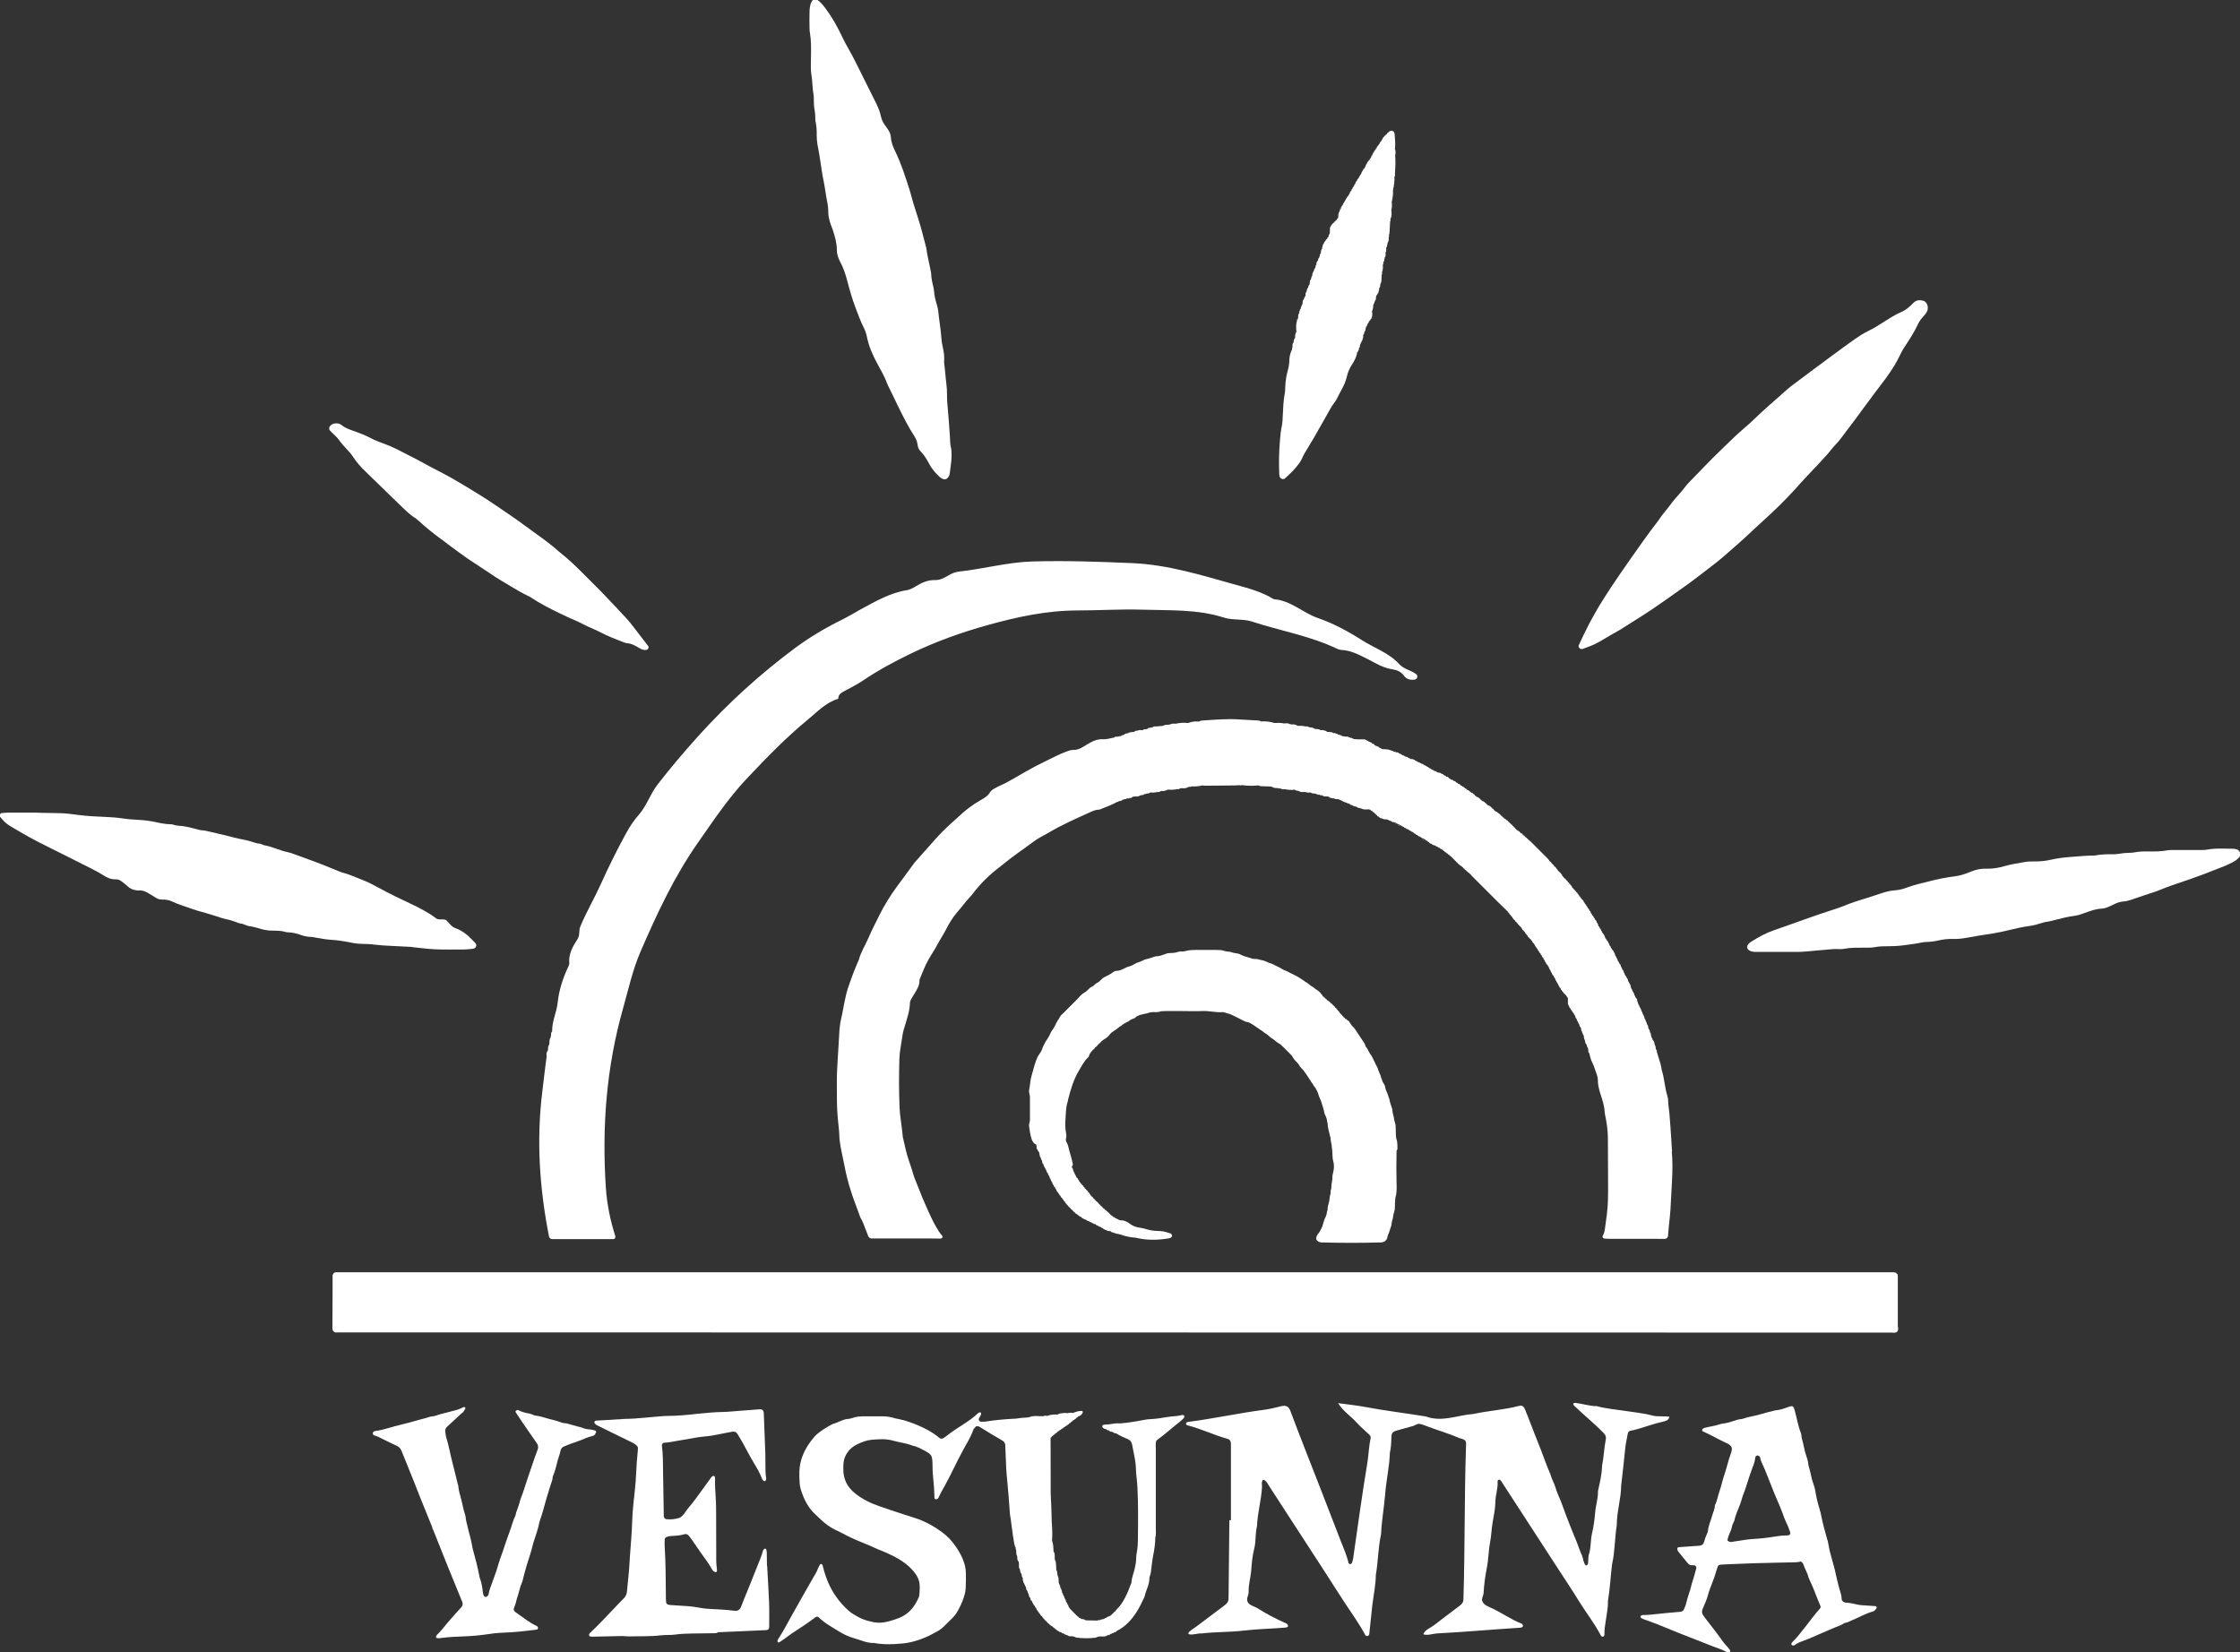 <?xml version="1.0" encoding="UTF-8"?> <svg xmlns="http://www.w3.org/2000/svg" id="Layer_2" data-name="Layer 2" viewBox="0 0 231.4 170.72"><rect x="0" y="0" width="231.4" height="170.72" fill="#333333" stroke="none"/><defs><style> .cls-1 { fill: #fff; } </style></defs><g id="Layer_1-2" data-name="Layer 1"><path class="cls-1" d="m231.4,88.02v.45c-.21.28-.49.49-.81.64-.27.13-.53.27-.81.38-1.38.55-2.77,1.09-4.18,1.56-.84.28-1.69.57-2.51.91-.09.04-.18.08-.28.11-.9.29-1.79.6-2.68.9-.26.09-.52.15-.8.17-.35.03-.68.15-.99.31-.13.07-.27.13-.4.19-.27.13-.55.22-.85.24-.45.02-.88.15-1.3.29-.26.09-.52.18-.77.27-.21.08-.42.14-.64.17-.76.09-1.51.29-2.25.48-.19.05-.38.1-.58.13-.32.04-.63.13-.94.23-.33.11-.67.18-1.01.23-.69.09-1.36.25-2.04.41-.58.14-1.16.27-1.75.36-.91.13-1.81.29-2.71.45-.44.08-.88.12-1.33.11-.52-.02-1.04.04-1.55.16-.39.09-.78.14-1.18.15-.2,0-.4.03-.59.07-.58.12-1.17.19-1.76.27-.52.07-1.03.1-1.55.1-.5,0-.99,0-1.48.1-.34.06-.69.05-1.04.05-.69,0-1.39-.02-2.07.11-.29.06-.59.04-.89.03-.37,0-.74.05-1.11.08-1.04.07-2.07.23-3.11.22-1.14,0-2.28,0-3.42,0-.2,0-.4,0-.59,0-.12,0-.25,0-.37-.03-.12-.02-.24-.05-.35-.12-.25-.17-.29-.39-.12-.63.1-.14.25-.24.4-.33.72-.45,1.46-.85,2.26-1.13,2.11-.72,4.19-1.52,6.32-2.19.28-.09.56-.19.84-.3.8-.33,1.63-.6,2.46-.85.5-.15.99-.32,1.48-.48.45-.15.9-.27,1.37-.3.45-.03.88-.14,1.3-.3.72-.27,1.47-.43,2.21-.62.91-.24,1.83-.42,2.77-.54.57-.08,1.11-.27,1.64-.49.52-.21,1.04-.31,1.59-.29.63.02,1.24-.09,1.83-.26.72-.21,1.45-.31,2.18-.44.32-.05.64-.05.96-.05.57.01,1.13-.05,1.69-.18.65-.15,1.31-.23,1.98-.28.84-.06,1.68-.15,2.52-.15.66-.13,1.33-.14,2-.13.17,0,.35-.02.52-.05.34-.06.69-.09,1.03-.1.17,0,.35,0,.52-.04.51-.1,1.03-.11,1.55-.1.62,0,1.24.01,1.85-.11.27-.05.54-.04.82-.04.82,0,1.63,0,2.45,0,.3,0,.6.01.89-.04.56-.11,1.13-.11,1.7-.1.32,0,.64,0,.97.01.28.02.55.06.69.35Z"></path><path class="cls-1" d="m98.22,46.21c-.07-.42-.08-.84-.1-1.26-.06-.86-.12-1.73-.2-2.59-.05-.54-.1-1.08-.09-1.63,0-.37-.02-.74-.07-1.11-.09-.69-.12-1.38-.22-2.07-.02-.12-.01-.25,0-.37.02-.4-.04-.79-.12-1.18-.06-.32-.14-.63-.16-.95-.06-.99-.25-1.96-.34-2.95-.02-.2-.08-.39-.13-.58-.14-.48-.27-.95-.3-1.45-.01-.2-.06-.39-.11-.58-.09-.36-.16-.72-.18-1.1,0-.12-.02-.25-.05-.37-.14-.8-.37-1.59-.46-2.41-.27-1-.51-2.02-.83-3.01-.15-.47-.3-.94-.45-1.42-.17-.52-.28-1.05-.45-1.57-.43-1.34-.85-2.69-1.48-3.97-.23-.47-.42-.95-.45-1.48-.02-.3-.15-.57-.32-.82-.1-.14-.2-.28-.3-.42-.19-.26-.33-.55-.4-.87-.1-.52-.31-.99-.54-1.46-.67-1.33-1.33-2.66-1.99-3.99-.29-.58-.58-1.15-.91-1.71-.33-.56-.59-1.15-.88-1.72-.42-.82-.88-1.61-1.44-2.34-.24-.32-.49-.63-.82-.85h-.45c-.29.34-.33.76-.35,1.19-.02.59-.01,1.19,0,1.78,0,.15.01.3.04.44.14.81.12,1.63.11,2.44,0,.64-.06,1.29.05,1.93.11.69.09,1.38.22,2.07.03.17.02.35.02.52,0,.35.02.69.09,1.04.04.22.06.44.06.67,0,.2,0,.4.05.59.09.44.11.88.1,1.33,0,.32.03.64.08.96.09.51.2,1.02.27,1.54.11.73.21,1.47.36,2.2.15.73.23,1.47.38,2.2.06.29.1.59.1.89-.01.5.1.98.27,1.45.07.19.15.37.21.56.21.66.41,1.33.41,2.03,0,.43.13.83.33,1.21.33.62.56,1.27.73,1.94.26.98.53,1.96.9,2.91.25.65.48,1.3.79,1.92.16.31.28.63.35.98.19.99.59,1.89,1.06,2.76.38.7.78,1.38,1.05,2.13.05.14.12.27.19.4.31.65.62,1.29.94,1.94.51,1.05,1.04,2.09,1.67,3.07.16.25.28.52.32.82.04.28.11.54.32.74.38.37.63.82.88,1.28.25.46.57.87.95,1.23.11.1.21.21.34.28.32.18.56.12.74-.2.08-.13.11-.28.12-.43.03-.37.11-.74.14-1.11.04-.49.06-.99-.03-1.48Z"></path><path class="cls-1" d="m3.86,83.97c.57.01,1.33.03,2.1.04.72,0,1.43.09,2.14.19.91.12,1.82.16,2.74.2.59.03,1.18.06,1.77.15.59.09,1.18.13,1.77.16.55.03,1.08.1,1.62.21.53.12,1.07.23,1.61.24.07,0,.16,0,.22.02.4.16.83.13,1.24.2.32.05.63.13.94.21.34.09.66.2,1.01.21.07,0,.15.02.22.03.58.13,1.16.26,1.73.4.79.2,1.58.41,2.38.56.22.04.43.11.64.17.26.07.51.19.79.2.1,0,.19.05.28.08.09.03.18.09.28.1.83.14,1.59.55,2.41.71.22.04.43.12.64.2,1.04.39,2.09.74,3.12,1.16.55.22,1.1.44,1.65.67.05.02.09.04.14.05.72.17,1.39.5,2.09.76.67.25,1.3.6,1.93.94.5.27,1,.53,1.51.78.73.36,1.48.69,2.21,1.06.68.35,1.36.71,1.97,1.18.12.1.25.14.41.14.69,0,.59-.03,1.07.5.17.19.36.34.6.42.64.24,1.17.64,1.63,1.13.14.14.28.28.41.43.15.17.05.47-.18.53-.07.02-.14.04-.22.04-.27.02-.54.06-.81.06-.99,0-1.98.02-2.97-.02-.74-.03-1.48-.14-2.21-.21-.1-.01-.2-.03-.29-.04-.72-.04-1.43-.08-2.15-.11-.49-.02-.99-.05-1.48-.11-.44-.06-.89-.09-1.33-.09-.45,0-.89-.06-1.33-.15-.68-.14-1.36-.24-2.06-.28-.47-.03-.93-.13-1.39-.2-.2-.03-.39-.09-.59-.09-.38-.01-.74-.09-1.09-.22-.38-.14-.76-.22-1.16-.25-.12,0-.25,0-.37-.04-.43-.14-.88-.13-1.32-.14-.37,0-.74-.04-1.1-.14-.45-.13-.9-.27-1.37-.33-.14-.02-.28-.09-.42-.14-.12-.04-.23-.1-.35-.11-.25-.03-.48-.12-.71-.22-.28-.11-.56-.18-.85-.24-.41-.09-.81-.23-1.2-.36-.3-.1-.61-.19-.92-.28-.53-.14-1.05-.29-1.56-.47-.65-.24-1.32-.43-1.94-.73-.32-.15-.66-.2-1.01-.19-.23,0-.44-.05-.63-.18-.25-.16-.51-.31-.76-.46-.3-.18-.61-.33-.97-.3-.12.01-.25-.01-.37-.03-.3-.04-.57-.16-.8-.37-.22-.2-.45-.39-.69-.56-.16-.12-.34-.2-.55-.19-.47.02-.88-.15-1.26-.39-.94-.6-1.96-1.04-2.95-1.56-.77-.4-1.55-.77-2.32-1.16-1.04-.51-2.08-1.04-3.08-1.62-.47-.27-.94-.54-1.41-.83-.36-.22-.65-.53-.92-.86-.02-.02-.02-.04-.04-.06-.07-.12.01-.34.15-.36.22-.02.44-.05.67-.05.94,0,1.88,0,3.02,0Z"></path><path class="cls-1" d="m199.15,31.8c0-.35-.21-.67-.51-.74-.35-.08-.69-.06-.96.22-.1.11-.22.2-.32.31-.29.27-.61.5-.98.66-.66.29-1.26.68-1.87,1.07-.5.32-1,.63-1.54.89-.49.24-.95.54-1.39.85-.75.52-1.48,1.07-2.22,1.61-.78.57-1.55,1.15-2.32,1.72-.54.4-1.07.8-1.6,1.2-.28.21-.56.41-.82.64-1.21,1.1-2.47,2.14-3.63,3.29-.23.23-.48.42-.72.64-.35.31-.71.62-1.05.94-.75.72-1.5,1.44-2.24,2.17-.82.82-1.62,1.67-2.43,2.5-.17.18-.35.36-.49.56-.4.57-.92,1.03-1.33,1.59-.41.56-.87,1.08-1.27,1.64-.11.16-.22.33-.34.48-.92,1.17-1.75,2.4-2.61,3.6-.7.99-1.38,1.99-2.06,3-.41.62-.8,1.25-1.2,1.88-.17.27-.32.56-.48.84-.19.34-.4.69-.58,1.04-.22.42-.42.84-.63,1.26-.16.33-.32.67-.47,1.01-.07.15.08.37.25.38.05,0,.1.02.15,0,.58-.22,1.16-.41,1.7-.73.49-.29.98-.58,1.47-.86.3-.17.61-.33.9-.52,1.33-.85,2.69-1.67,3.98-2.59.99-.7,1.99-1.38,2.97-2.1.98-.72,1.93-1.47,2.89-2.21.37-.29.72-.6,1.07-.91.63-.55,1.27-1.1,1.89-1.67.58-.54,1.15-1.09,1.74-1.62,1.11-.99,2.17-2.03,3.18-3.12.47-.51.92-1.04,1.4-1.54.68-.72,1.37-1.43,2.03-2.17.3-.33.55-.7.86-1.02.48-.47.84-1.04,1.25-1.56.57-.74,1.13-1.5,1.68-2.26.74-1.02,1.52-2.02,2.27-3.03.34-.46.66-.93.95-1.41.27-.44.49-.92.73-1.38.09-.17.19-.35.3-.51.51-.76,1-1.53,1.39-2.36.13-.27.3-.51.5-.73.12-.13.23-.26.33-.4.12-.16.19-.35.17-.54Z"></path><path class="cls-1" d="m66.98,66.78s-.02-.05-.04-.06c-.51-.67-1.02-1.33-1.54-2-.21-.27-.42-.55-.66-.8-.89-.96-1.79-1.92-2.7-2.86-.76-.78-1.54-1.54-2.31-2.31-.39-.38-.79-.75-1.2-1.11-.28-.25-.58-.46-.86-.71-.48-.43-.98-.82-1.5-1.21-.67-.5-1.37-.97-2.04-1.48-.93-.7-1.91-1.33-2.86-1.99-.63-.44-1.28-.85-1.93-1.25-.63-.39-1.26-.78-1.9-1.15-.49-.29-.98-.57-1.48-.84-.72-.39-1.45-.74-2.16-1.14-.95-.53-1.93-1-2.89-1.5-.42-.21-.85-.38-1.3-.55-.44-.16-.88-.32-1.3-.55-.59-.31-1.22-.55-1.85-.77-.42-.15-.84-.3-1.19-.59-.16-.13-.35-.18-.55-.17-.27,0-.48.1-.65.31-.08.11-.09.32,0,.42.12.13.25.24.37.37.19.19.4.37.56.59.26.37.55.7.86,1.02.22.23.43.47.61.75.37.56.81,1.06,1.29,1.52,1.16,1.12,2.3,2.25,3.46,3.36.55.53,1.08,1.09,1.75,1.49.06.04.11.1.17.15.79.71,1.61,1.39,2.47,2.01.3.22.59.45.89.67.62.45,1.23.92,1.86,1.35.77.53,1.58,1.02,2.35,1.55.69.48,1.42.9,2.14,1.33.53.32,1.06.63,1.62.9.13.06.27.13.39.21.93.62,1.92,1.12,2.92,1.61.29.14.58.28.87.41.36.16.72.32,1.08.48.31.15.62.31.93.46.47.22.95.41,1.41.65.73.38,1.49.67,2.25.97.16.06.33.13.5.14.31.02.57.14.84.28.17.09.34.19.52.29.18.1.37.14.57.12.18-.01.31-.23.22-.38Z"></path><g><path class="cls-1" d="m141.65,16.2c.03-.06.07-.12.1-.19-.07.04-.1.1-.1.19Z"></path><path class="cls-1" d="m144.1,15.45c.07-.55,0-1.1-.03-1.64,0-.04-.05-.08-.07-.12h0s0,0,0,0h0c0-.1-.04-.15-.14-.14,0,0,0,0,0,0,0,0,0,0,0,0-.11-.06-.21-.07-.31.03-.08,0-.11.04-.12.11l-.02.02h0c-.08,0-.12.05-.13.13,0,0,0,0,0,0l-.02.02s0,0,0,0c0,0,0,0,0,0-.08.01-.12.06-.13.13,0,0,0,0,0,0,0,0,0,0,0,0h-.01s0,.01,0,.01t0,0c-.08.01-.12.06-.13.13h-.01c-.07.02-.11.06-.11.14,0,0,0,0,0,0,0,0,0,0,0,0-.05.02-.07.06-.06.12-.02.07-.07.12-.11.18,0,0,0,0,0,0,.04-.06.07-.12.11-.18-.07.04-.11.1-.11.18-.09.07-.18.15-.18.28-.04.05-.07.11-.11.16,0,0,0,0,0,0,.04-.05.07-.11.11-.16-.07.03-.11.08-.11.16-.09.07-.18.14-.19.26-.02.07-.07.12-.11.18-.09.08-.18.16-.18.29h0c-.07.03-.11.08-.11.16-.05.02-.06.06-.05.11-.01.07-.07.12-.1.19,0,0,0,0,0,0-.04.02-.06.06-.05.11-.08.04-.12.11-.13.2h0s0,0,0,0c0,0,0,0,0,0-.07.02-.12.06-.11.14,0,0,0,0,0,0,0,0,0,0,0,0-.1.07-.18.15-.19.29,0,0,0,0,0,0-.06.03-.1.08-.1.16,0,0,0,0,0,0,0,0,0,0,0,0-.02.04-.04.09-.05.13-.03.07-.08.12-.11.18l-.02.03c-.06,0-.1.04-.09.11h0c-.09.14-.19.28-.22.45,0,0,0,0,0,0,0,0,0,0,0,0-.07.03-.1.07-.1.14,0,0,0,0,0,0,0,0,0,0,0,0-.05.03-.07.07-.06.12-.03.07-.08.13-.12.19v.02s-.01,0-.01,0c-.06.01-.1.05-.1.12,0,0,0,0,0,0t0,0s-.04.08-.07.13c-.07.04-.1.09-.1.17-.05.03-.06.07-.05.13-.03.06-.07.11-.1.17.03-.06.07-.11.1-.17-.07.04-.11.09-.1.17-.04.02-.06.05-.05.1-.08.04-.12.11-.12.2h0s0,0,0,0c0,0,0,0,0,0-.06.02-.1.06-.09.13h0s0,0,0,0c-.02.04-.05.09-.07.13,0,0,0,0,0,0-.07.03-.11.09-.1.17-.04.03-.06.07-.05.12-.07.04-.1.1-.1.17.03-.06.07-.12.1-.17-.03.06-.07.12-.1.17-.09.07-.18.15-.19.27-.03.06-.07.12-.11.17.04-.06.07-.12.11-.17-.07.03-.11.09-.11.17-.04.02-.06.06-.05.11-.08.04-.11.11-.12.2h0c-.06.03-.1.07-.1.14,0,0,0,0,0,0,0,0,0,0,0,0-.02.04-.04.09-.06.13,0,0,0,0,0,0-.07.04-.11.09-.1.17.03-.05.06-.1.09-.15-.03.05-.06.1-.09.15-.05.02-.06.06-.05.11,0,.08-.07.13-.1.19-.05.03-.06.07-.04.12,0,0,0,0,0,0-.14.19-.14.41-.14.62l-.03.03.02.05c-.08.04-.13.11-.15.2-.08.02-.13.07-.15.15-.08.02-.13.07-.15.15-.08.02-.13.07-.15.15-.08.02-.13.07-.13.17-.07.06-.12.15-.12.25,0,.16,0,.33-.01.49,0,0,0,0,0,0,0,0,0,0,0,0-.04.03-.05.07-.03.11-.07.04-.1.1-.09.18.03-.06.06-.12.09-.18-.03.06-.06.12-.09.18-.02.04-.04.09-.05.13,0,0,0,0,0,0-.07.04-.11.1-.12.18v.02c-.08.01-.12.05-.12.12,0,0,0,0,0,0,0,0,0,0,0,0-.05.02-.07.06-.07.11-.08.04-.12.1-.12.19-.04.01-.05.04-.04.08-.08.05-.11.13-.1.22-.05.08-.07.16-.05.25-.12.15-.14.32-.14.5-.09.08-.12.18-.11.29-.05.03-.06.07-.04.12-.1.09-.14.2-.14.33-.06.03-.1.07-.1.14,0,0,0,0,0,0,0,0,0,0,0,0-.07.08-.09.16-.06.26-.08.1-.11.21-.11.33-.04.02-.06.05-.04.09-.08.05-.11.12-.1.2,0,0,0,0,0,0t0,0s-.06.06-.04.1c0,.06-.05.11-.08.16.03-.05.05-.11.08-.16-.07.05-.1.11-.09.19,0,0,0,0,0,0,0,0,0,0,0,0-.06.08-.07.17-.05.27-.09.09-.12.2-.12.33-.04.01-.05.04-.04.08-.08.05-.11.12-.09.22-.01.09-.03.19-.04.28-.09.09-.14.19-.14.32h0c-.1.08-.14.17-.13.29,0,0,0,0,0,0t0,0s-.05.06-.03.11c-.1.09-.12.21-.1.34-.01.05-.02.09-.04.14-.04.05-.07.1-.09.16-.02.05-.04.1-.06.15,0,0,0,0-.01.01-.11.13-.12.28-.11.44-.04.03-.05.07-.03.12-.07.04-.09.1-.09.17h0s0,0,0,0c-.06.07-.08.15-.07.24-.08.05-.1.12-.1.21-.06.07-.08.15-.05.23-.13.15-.13.33-.12.51-.04.03-.05.07-.03.11-.03.06-.06.12-.09.18-.12.37-.1.76-.06,1.14-.14.2-.14.42-.14.65,0,0-.01.02-.02.02-.1.12-.14.26-.13.42-.12.13-.14.28-.11.44,0,0,0,0,0,0,0,0,0,0,0,0-.03.14-.05.3-.11.43-.16.34-.22.71-.23,1.08-.01.32-.06.64-.15.95-.16.58-.25,1.16-.27,1.76,0,.2,0,.4-.04.59-.15.76-.17,1.53-.21,2.29-.02.37-.02.75-.1,1.11-.11.49-.15.98-.19,1.47-.1,1.11-.12,2.23-.08,3.34,0,.12.01.25.03.37.04.26.38.41.57.23.34-.32.7-.63,1.01-.99.29-.34.58-.68.76-1.09.15-.37.37-.7.57-1.04.22-.36.44-.72.65-1.08.58-1.01,1.15-2.02,1.72-3.03.09-.15.17-.31.28-.44.24-.29.41-.62.57-.95.08-.18.18-.35.28-.53.24-.44.44-.88.55-1.37.1-.43.27-.84.52-1.22.26-.39.48-.81.55-1.29.06-.02.09-.07.09-.13,0,0,0,0,0,0,0,0,0,0,0,0,.07-.07.09-.16.08-.26.09-.1.12-.21.11-.34.04-.03.05-.06.03-.11,0-.07.06-.11.09-.17-.03.06-.06.11-.09.17.07-.04.1-.11.1-.19.05-.03.06-.07.05-.12h0c.06-.04.09-.1.08-.17.08-.14.09-.28.07-.44.08-.09.12-.19.12-.31.04-.02.06-.06.04-.1.05,0,.09-.09.08-.19-.03.06-.05.13-.08.19.02-.06.05-.13.08-.19.02-.09.05-.18.07-.27.09-.09.14-.2.15-.32.07-.03.1-.08.1-.15,0,0,0,0,0,0,0,0,0,0,0,0,.04-.01.06-.04.05-.09.08-.05.13-.11.14-.2.06,0,.11-.06.12-.15-.04.05-.08.1-.12.15h0s.08-.1.12-.15c.11-.22.09-.45.04-.68,0,0,0,0,0,0,.11-.21.14-.43.13-.66l.04-.04v-.05c.06-.05.08-.12.08-.2,0,0,0,0,0,0h0s.06-.07.05-.13c.09-.09.13-.19.11-.32.01-.08.03-.15.04-.23.08-.05.12-.12.13-.22.06,0,.1-.06.08-.14h0s0,0,0,0c.07-.13.09-.26.08-.4.1-.1.13-.21.11-.35,0,0,0,0,0,0,0,0,0,0,0,0,.04-.03.05-.07.03-.12.03-.06.08-.13.09-.2.02-.24.03-.48.04-.73.05-.07.06-.15.02-.23.13-.26.1-.53.1-.8,0,0,0,0,0,0,0,0,0,0,0,0,.05-.08.07-.17.04-.26.09-.1.12-.21.11-.34.04-.03.05-.07.03-.12.11-.14.13-.3.09-.47.07-.17.1-.35.06-.54.09-.1.12-.22.11-.36.05-.03.06-.08.03-.13,0,0,0-.01.01-.02.12-.18.14-.39.12-.6.05-.08.06-.15.02-.23.02-.07.06-.13.06-.2.03-.4.05-.8.07-1.2h0s0,0,0,0c.05-.08.06-.16.02-.24.17-.3.14-.62.1-.94.08-.28.08-.56.04-.85,0,0,0,0,0,0h0s0,0,0,0c.03-.07.04-.13.05-.2.08-.34.1-.69.08-1.04.05-.04.05-.08,0-.12.02-.04.06-.08.07-.13.05-.36.11-.72.08-1.09.02-.04.06-.08.06-.12,0-.04,0-.08,0-.12,0-.02,0-.04,0-.06.04-.64.07-1.28.02-1.91.05-.21.05-.41,0-.62Zm-10.05,17.4s0,0,0,0t0,0h0Zm3.02-8.22s.05-.08.08-.12c-.02.05-.05.08-.08.12Zm.39-1.29h0c.04-.05.09-.1.13-.16,0,0,0,0,0,0-.03.06-.09.11-.14.16Zm2.57-4.47s0,0,0,0c.03-.05.06-.1.09-.16-.03.05-.06.1-.09.16Zm.52,16.52s0,0,0,0c0,0,0,0,0,0h0Zm.65-1.94s0,0,0,0c0,0,0,0,0,0h0Zm.29-.45s0,0,0,0c0,0,0,0,0,0h0Zm.33-17.11h0s0,0,0,0c0,0,0,0,0,0Z"></path><path class="cls-1" d="m133.93,33.15c.03-.06.06-.12.09-.18-.08.04-.1.1-.09.18Z"></path><path class="cls-1" d="m138.38,21.7c.03-.06.07-.13.1-.19-.07.04-.1.11-.1.19Z"></path><path class="cls-1" d="m140.3,18.44c.04-.06.08-.13.12-.19-.08.04-.11.1-.12.19Z"></path><path class="cls-1" d="m142.09,15.46c.04-.06.07-.12.11-.18-.07.04-.11.1-.11.18Z"></path></g><g><path class="cls-1" d="m172.46,146.45c0-.1-.01-.1-.84-.12-.3,0-.61,0-.89-.07-.94-.26-1.9-.34-2.85-.49-.98-.15-1.97-.23-2.93-.49-.75,0-1.46-.25-2.2-.34-.07,0-.14.03-.21.05-.05.01,0,.19.09.26,1,.96,2.09,1.83,3.05,2.83.19.19.26.4.2.67-.18.87-.19,1.77-.38,2.65-.01.9-.23,1.77-.42,2.64.02.75-.23,1.47-.29,2.2-.06.74-.16,1.48-.33,2.2-.17.73-.09,1.49-.33,2.2-.06.18-.03.39-.06.59-.03.18.05.41-.2.51-.02,0-.05,0-.07-.02-.25-.29-.23-.69-.38-1.03-.21-.45-.36-.92-.54-1.38-.18-.46-.39-.91-.56-1.37-.17-.46-.37-.91-.54-1.38-.17-.49-.36-.98-.54-1.46-.18-.46-.41-.91-.54-1.38-.13-.48-.41-.9-.53-1.38-.48-1.11-.86-2.27-1.32-3.39-.46-1.12-.86-2.26-1.33-3.38-.12-.28-.31-.39-.58-.32-1.56.41-3.17.5-4.75.84-1.63.12-3.22.87-4.88.26-2.1-.35-4.21-.59-6.3-.99-.92-.17-1.85-.26-2.77-.39.47.82,1.29,1.31,1.9,2,.39.44.86.82,1.29,1.23.12.11.19.24.16.4-.18.83-.2,1.67-.33,2.5-.52,3.12-.95,6.26-1.4,9.39-.05.34-.07.69-.21,1.01-.02.05-.12.1-.18.1-.06,0-.15-.07-.16-.12-.19-.82-.54-1.58-.84-2.36-1.22-3.19-2.47-6.36-3.71-9.54-.49-1.27-.99-2.54-1.46-3.81-.17-.45-.45-.6-.92-.49-.58.14-1.16.29-1.74.37-2.65.34-5.26.92-7.91,1.26-.1.01-.21.08-.21.18,0,.11.09.16.19.18,1.39.36,2.69.99,4.07,1.38.29.08.38.25.38.55,0,2.62,0,5.25,0,7.87h-.16c-.03,2.55-.05,5.1-.08,7.66-.01.77.05.79-.71,1.35-.79.59-1.58,1.19-2.37,1.78-.2.15-.39.3-.6.43-.39.26-.54.41-.45.51.01.02.03.04.05.05.45.09.88-.12,1.32-.09,1.43-.17,2.87-.12,4.3-.29,1.43-.17,2.86-.19,4.3-.31.2-.02.31-.07.3-.16,0-.14-.09-.23-.21-.28-1.01-.46-2.01-.96-2.94-1.56-.31-.2-.72-.25-.96-.55-.29-.38.05-.76.04-1.14-.03-.77.22-1.52.27-2.28.05-.74.13-1.48.31-2.2.19-.75.09-1.53.28-2.28.05-1.36.44-2.69.52-4.05.02-.26-.1-.54.11-.78.33.07.44.37.6.61,1.95,3.01,3.91,6.02,5.86,9.03.69,1.06,1.35,2.13,2.05,3.18.71,1.07,1.46,2.12,2.07,3.26.02.05.13.06.2.07.09,0,.18-.1.19-.19.12-1.01.2-2.02.32-3.03.13-1.03.35-2.05.36-3.1.25-1.39.23-2.81.54-4.2.06-1.41.32-2.8.43-4.21.11-1.4.44-2.79.48-4.2.1-.46.14-.93.15-1.4.02-.58-.02-.76.7-.94.46-.12.91-.25,1.36-.38.02,0,.05-.02.07-.02.27-.04.49-.28.76-.25.26.03.52.14.78.24,1.11.42,2.25.75,3.34,1.22.8.22.73.3.7,1.05-.17,5.2-.1,10.4-.26,15.6,0,.31-.16.51-.39.68-.89.67-1.78,1.34-2.66,2.02-.36.28-.85.42-1.08.87,0,.02,0,.07.01.07.47.13.92-.07,1.39-.1,2.87-.15,5.73-.41,8.59-.59.15,0,.3-.1.29-.18-.02-.1-.05-.21-.15-.24-1.11-.44-2.07-1.15-3.16-1.64-.33-.15-.71-.28-.88-.65-.14-.3.11-.57.12-.86.05-.86.16-1.72.33-2.58.18-.87.17-1.77.34-2.65.13-.68.15-1.38.26-2.06.12-.71.28-1.41.29-2.13,0-.7.27-1.36.23-2.06,0-.1,0-.21.12-.24.1-.03.19.05.24.13,1.98,3.05,3.96,6.1,5.94,9.15.73,1.12,1.47,2.23,2.17,3.37.72,1.16,1.57,2.23,2.19,3.44.04.08.2.17.24.13.06-.04.13-.11.13-.17-.01-1.2.39-2.35.37-3.54.21-1.25.27-2.51.42-3.76.31-1.33.27-2.71.49-4.05-.01-1.37.44-2.69.45-4.06.16-1.28.28-2.56.42-3.84.05-.52.17-1.03.26-1.54.03-.16.12-.29.28-.32,1.07-.2,2.08-.65,3.14-.88.61-.13.85-.28.84-.48Z"></path><path class="cls-1" d="m79.23,161.76c-.02-.44,0-.89-.02-1.34,0-.12-.04-.24-.06-.36,0-.04-.16-.08-.19-.04-.05.05-.11.1-.13.17-.17.62-.43,1.21-.67,1.81-.44,1.13-.9,2.25-1.36,3.37-.09.23-.17.47-.27.69-.12.28-.35.4-.66.36-.84-.11-1.68-.15-2.52-.19-.3-.01-.59-.04-.88-.09-.54-.1-1.07-.18-1.62-.21-.52-.03-1.04-.07-1.56-.1-.42-.03-.5-.12-.5-.56,0-.02,0-.05,0-.07-.02-1.83-.01-3.67-.13-5.5-.01-.22,0-.44.01-.67,0-.11.08-.18.17-.22.23-.11.48-.12.73-.13.37-.01.74-.05,1.1-.16.19-.06.35-.01.47.13.13.15.24.31.36.47.3.43.59.86.88,1.28.4.57.83,1.11,1.16,1.72.03.06.08.13.13.18.05.05.12.08.19.12.1.05.22-.03.21-.13-.03-.37-.08-.74-.08-1.11-.01-1.46,0-2.92-.01-4.38,0-.72,0-1.44-.05-2.15-.04-.62-.08-1.23-.06-1.85,0-.07,0-.15-.03-.22-.01-.04-.06-.08-.1-.09-.04-.01-.1,0-.14.02-.06.04-.11.1-.15.16-.33.46-.66.92-1,1.38-.29.4-.58.8-.88,1.19-.29.37-.61.71-.86,1.11-.08.12-.19.23-.3.33-.07.06-.16.12-.25.15-.43.13-.87.18-1.32.13-.14-.01-.26-.16-.27-.31,0-.05,0-.1,0-.15-.02-1.41-.05-2.82-.07-4.24-.01-.97,0-1.93-.12-2.89-.02-.17.08-.3.24-.31.5-.03.98-.13,1.47-.22.68-.12,1.36-.24,2.05-.35.29-.05.59-.06.88-.1.2-.02.39-.04.59-.08.66-.12,1.31-.26,1.97-.38.3-.06.48.01.63.26.17.27.33.55.49.83.38.69.74,1.4,1.15,2.08.33.55.66,1.11.89,1.71.03.07.08.13.13.18.03.03.09.05.13.04.04,0,.09-.05.11-.09.03-.07.05-.15.04-.21-.09-.47-.07-.94-.08-1.41,0-.4,0-.79-.01-1.19-.05-1.39-.1-2.77-.16-4.16,0-.05-.02-.1-.03-.15-.01-.07-.13-.19-.2-.2-.05,0-.1-.02-.15-.02-.74.05-1.48.11-2.22.17-.54.04-1.09.1-1.63.11-.84.02-1.68.09-2.52.18-1.06.12-2.12.22-3.19.23-.4,0-.79.05-1.19.08-.74.06-1.48.13-2.22.19-.35.03-.69.02-1.04.04-.99.06-1.98.12-2.96.18-.04,0-.08.05-.12.08-.04.04-.04.15.01.2.07.07.13.15.22.19.4.2.8.4,1.2.59.84.42,1.69.83,2.53,1.24.14.07.25.15.36.25.1.09.16.19.15.32,0,.17-.03.34-.04.52-.05.59-.11,1.18-.13,1.78-.03.72-.08,1.43-.16,2.15-.09.74-.16,1.48-.22,2.22-.04.57-.05,1.14-.08,1.71-.06,1.21-.19,2.42-.25,3.63-.05.91-.17,1.82-.25,2.74-.02.28-.12.52-.32.73-.32.31-.62.64-.93.96-.86.89-1.69,1.81-2.6,2.65-.03.03-.05.08-.07.13-.02.05.03.18.08.19.07.01.14.04.21.04,1.06-.02,2.13-.05,3.19-.07.2.01.39.04.59.04,1.11-.03,2.23.02,3.34-.11.49-.06.99-.01,1.48-.08.59-.08,1.18-.1,1.78-.11.74-.01,1.49-.02,2.23-.03.15,0,.3,0,.42-.1,0,0,0,0,0,0,.92-.04,1.83-.08,2.75-.12.74-.03,1.48-.06,2.23-.1.2,0,.31-.12.31-.34,0-.84.02-1.69-.01-2.53-.05-1.26-.14-2.52-.2-3.78Z"></path><path class="cls-1" d="m61.48,148.14c.05-.04.09-.12.1-.18.02-.08-.05-.14-.12-.16-.17-.05-.33-.1-.5-.11-.27-.02-.54-.06-.79-.17-.16-.07-.33-.1-.5-.14-.33-.09-.67-.18-1-.28-.07-.02-.14-.05-.22-.05-.31,0-.58-.13-.86-.22-.26-.08-.52-.15-.79-.21-.5-.13-.99-.32-1.51-.37-.1,0-.19-.07-.28-.1-.12-.04-.23-.09-.35-.11-.39-.06-.77-.17-1.13-.35-.02-.01-.05-.02-.07-.01-.07.02-.14.05-.19.09-.02.02-.02.1,0,.14.24.37.49.74.74,1.11.48.69.95,1.39,1.44,2.08.16.22.18.45.08.7-.18.46-.34.93-.5,1.4-.32.93-.64,1.87-.94,2.81-.13.43-.33.83-.43,1.26-.11.46-.34.88-.42,1.34-.21.39-.31.83-.46,1.25-.21.63-.46,1.25-.66,1.89-.19.61-.44,1.2-.62,1.82-.2.71-.46,1.41-.72,2.11-.12.33-.24.65-.3.99-.01.07-.04.15-.09.2-.04.05-.11.09-.18.12-.07.03-.21-.07-.24-.14-.03-.09-.07-.19-.08-.28-.06-.52-.13-1.03-.32-1.52-.03-.07-.04-.14-.05-.22-.18-.9-.4-1.79-.65-2.67-.03-.09-.05-.19-.07-.29-.11-.76-.36-1.49-.52-2.24-.06-.27-.15-.52-.17-.8-.01-.12-.03-.25-.07-.36-.17-.49-.25-1.01-.38-1.51-.12-.48-.29-.95-.32-1.45,0-.07-.04-.14-.06-.21-.19-.77-.37-1.54-.57-2.3-.21-.81-.35-1.65-.6-2.45-.07-.21-.08-.44-.11-.66-.02-.18.03-.34.17-.47.53-.49,1.05-.98,1.58-1.46.02-.02.05-.02.07-.03.09-.14.19-.28.27-.43.01-.02-.04-.09-.07-.11-.04-.02-.1-.03-.14-.01-.2.08-.4.2-.61.26-.5.15-1,.26-1.51.4-.17.04-.34.08-.5.14-.21.08-.42.14-.64.16-.1,0-.2.03-.29.06-.37.13-.76.21-1.14.32-.57.16-1.14.33-1.72.46-.92.2-1.8.56-2.73.67-.14.02-.24.14-.23.24,0,.12.08.19.17.22.39.1.73.31,1.08.48.42.2.85.41,1.27.61.21.1.35.26.44.48.04.12.09.23.14.34.41,1.01.81,2.02,1.22,3.03.19.48.38.97.57,1.45.12.3.24.6.36.89.3.73.6,1.46.89,2.2.02.04.01.1.02.15.04.06.08.13.11.2.47,1.17.93,2.34,1.4,3.51.52,1.28,1.05,2.57,1.57,3.85.08.2.06.38-.09.55-.48.53-.97,1.06-1.43,1.61-.36.44-.71.89-1.12,1.28-.03.03-.05.08-.07.13-.02.05.04.17.1.17.1,0,.2.03.29.01.86-.12,1.72-.16,2.59-.19.82-.03,1.63-.11,2.44-.23.39-.06.79-.11,1.18-.13.87-.03,1.73-.09,2.59-.19.42-.05.83-.1,1.25-.15.08-.01.13-.18.08-.25-.03-.04-.06-.09-.1-.11-.71-.32-1.3-.8-1.93-1.24-.53-.37-.56-.37-.31-.95.1-.25.12-.53.22-.78.18-.51.26-1.06.49-1.55.06-.13.08-.29.12-.43.12-.45.23-.91.37-1.36.22-.73.49-1.45.65-2.2.03-.12.07-.24.11-.35.21-.61.41-1.22.54-1.85.04-.19.12-.38.18-.57.08-.26.17-.52.24-.78.12-.43.23-.86.36-1.29.1-.33.21-.66.3-.99.1-.36.28-.69.3-1.07,0-.07.04-.14.07-.21.28-.66.37-1.39.62-2.06.06-.16.08-.34.13-.5.05-.18.17-.3.33-.37.25-.11.5-.21.76-.3.23-.09.46-.17.7-.25.49-.16.95-.42,1.46-.53.12-.02.23-.1.32-.17Z"></path><path class="cls-1" d="m122.22,146.18c-.22.03-.44.1-.66.12-.65.03-1.28.16-1.91.25-.27.04-.54.05-.81.07-.22.02-.45.03-.66.08-.8.16-1.61.29-2.42.36h0c-.22,0-.44-.02-.65.02-.33.06-.67.1-1.01.11-.05,0-.09.02-.14.03-.08.01-.12.17-.07.24.09.12.21.19.37.19.08.1.18.14.3.14.07.1.17.15.3.13h0s.05.04.05.04h.06c.09.09.2.14.33.13h0c.37.25.78.41,1.19.59.28.12.42.32.47.61.06.36.14.73.21,1.09.1.48.17.97.18,1.47,0,.32.05.64.08.96.03.29.06.59.07.88.09,1.73.07,3.46.05,5.18,0,.52-.02,1.04-.12,1.55-.04.19-.06.39-.06.59,0,.37-.08.74-.16,1.1-.1.46-.31.89-.32,1.37,0,.05-.03.09-.05.14-.19.51-.38,1.01-.64,1.49-.21.39-.44.77-.76,1.08-.11.1-.19.22-.28.34,0,0,0,0,0,0,0,0,0,0,0,0-.08.01-.13.06-.14.14,0,0,0,0,0,0,0,0,0,0,0,0h0c-.08.02-.13.06-.15.15h0c-.09.01-.14.06-.18.14,0,0,0,0,0,0-.05-.01-.09,0-.12.04-.08,0-.15.02-.2.1,0,0,0,0,0,0-.05-.01-.08,0-.1.05-.06.03-.11.08-.18.1.06-.03.12-.07.18-.1-.08,0-.14.03-.18.1h0s-.09,0-.12.04c-.12,0-.23.02-.33.1,0,0,0,0,0,0-.09-.03-.18-.01-.26.04-.39,0-.79-.01-1.18-.02,0,0,0,0,0,0,0,0,0,0,0,0-.03-.04-.07-.05-.11-.02-.09-.1-.2-.12-.33-.11-.03-.04-.07-.05-.12-.04-.05-.02-.1-.05-.14-.08.05.03.09.05.14.08-.04-.07-.11-.1-.19-.11l-.02-.02c-.01-.06-.04-.1-.11-.1,0,0,0,0,0,0,0,0,0,0,0,0-.27-.27-.54-.54-.8-.81-.02-.06-.05-.1-.1-.15-.02-.05-.04-.1-.06-.15,0-.07-.03-.11-.09-.13h0c0-.1-.04-.18-.12-.23,0,0,0,0,0,0,0,0,0,0,0,0,.01-.04,0-.07-.04-.09,0-.12-.04-.22-.12-.3-.02-.05-.03-.1-.05-.15,0-.07-.03-.12-.1-.15,0-.13-.05-.24-.14-.33,0,0,0,0,0,0,.02-.1,0-.19-.06-.26,0-.08-.02-.15-.09-.19,0,0,0,0,0,0,.02-.04.01-.08-.03-.1.01-.13-.03-.24-.12-.32,0,0,0,0,0,0,.02-.05.01-.09-.03-.12,0-.17,0-.33-.03-.5,0-.05-.02-.1-.04-.14-.01-.04-.03-.08-.05-.12.02-.05.01-.1-.03-.13,0-.16,0-.31-.1-.43,0,0,0,0,0-.01-.01-.26-.02-.53-.05-.79,0-.07-.04-.13-.07-.2,0-.02-.02-.04-.03-.06.03-.05.02-.09-.02-.13.01-.26.04-.52-.12-.75,0-.34-.02-.68-.12-1.01,0-.03-.02-.06-.03-.08.04-.46.03-1.3-.03-1.88-.02-.66-.03-1.32-.06-1.99-.01-.34-.05-.69-.05-1.03,0-1.91,0-3.83-.01-5.74.08-.02.12-.07.14-.15.08-.01.13-.06.16-.14.09-.01.15-.07.19-.15,0,0,0,0,0,0,.05,0,.08-.02.1-.07.07,0,.11-.04.12-.11h.02c.08-.02.13-.06.16-.14.09,0,.16-.05.21-.13,0,0,0,0,0,0,.05,0,.08-.01.09-.06,0,0,0,0,0,0,.08,0,.12-.04.14-.11,0,0,0,0,0,0h0c.09,0,.15-.05.2-.13,0,0,0,0,0,0,.05,0,.09-.02.11-.06h0c.07,0,.11-.04.12-.1h.01c.08-.01.14-.06.16-.14.08-.01.14-.05.17-.13.09-.02.16-.07.2-.16-.04,0-.07.01-.1.03.03-.02.06-.03.1-.03.05,0,.07-.02.08-.06.07,0,.12-.03.14-.1h0s0,0,0,0c.09,0,.14-.05.16-.13.08-.02.14-.05.16-.13.23-.04.39-.18.48-.4.03-.06-.02-.17-.09-.17-.32,0-.63.09-.93.22,0,0,0,0,0,0-.18-.05-.36-.04-.54.02-.27-.05-.53-.01-.79.03-.08.01-.15.06-.23.1,0,0-.02,0-.02.01,0,0,0,0,0,0-.34-.02-.67,0-.99.11-.04,0-.07.02-.11.04-.13-.06-.26-.04-.39.02-.5.01-1.01-.1-1.5.12,0,0,0,0,0,0-.27.02-.54.04-.81.06-.17.02-.34.06-.51.07-1.06.05-2.12.14-3.18.31-.14.02-.3.01-.44,0-.15,0-.26-.19-.19-.33.05-.11.12-.21.18-.32.03-.06.04-.14.05-.21,0-.02-.01-.05-.03-.06-.04-.02-.09-.05-.13-.04-.07.02-.14.06-.19.11-.45.43-.95.78-1.48,1.12-.62.4-1.25.8-1.83,1.27-.08.06-.16.12-.25.17-.14.07-.28.08-.41-.03-.71-.6-1.52-1.01-2.37-1.37-.11-.05-.23-.09-.35-.13-.3-.11-.6-.23-.91-.31-.31-.09-.63-.14-.94-.21-.02,0-.05-.02-.07-.02-.4-.13-.82-.19-1.24-.19-.59,0-1.19,0-1.78,0-.47,0-.94.02-1.39.19-.09.04-.19.06-.29.07-.61.02-1.11.39-1.69.54-.55.29-1.08.61-1.56,1-.19.15-.35.35-.51.54-.1.11-.18.24-.27.36-.64.88-1.04,1.86-1.09,2.95-.02.42,0,.84.03,1.26.01.22.05.44.12.66.31.98.74,1.89,1.53,2.59.11.1.21.21.32.31.57.56,1.19,1.04,1.93,1.36.29.13.57.29.86.44.33.16.67.33,1.01.48.68.3,1.38.55,2.05.87.09.04.18.09.27.12.71.28,1.41.58,2.08.97.54.32,1.04.68,1.45,1.14.59.66.8,1.13.78,1.93,0,.22-.02.45-.04.67,0,.1-.04.2-.07.28-.34.76-.79,1.42-1.53,1.86-.3.18-.62.3-.95.41-.23.08-.47.15-.71.21-.49.12-.98.16-1.47.06-.86-.17-1.39-.39-2.12-.85-.17-.11-.33-.22-.47-.35-.48-.43-.91-.91-1.28-1.44-.65-.92-1.07-1.95-1.34-3.04-.02-.07-.04-.14-.06-.21-.02-.07-.11-.15-.15-.13-.04.02-.1.04-.12.08-.07.13-.15.26-.2.4-.12.33-.3.62-.48.92-.35.6-.69,1.2-1.03,1.8-.44.78-.88,1.55-1.31,2.33-.38.7-.75,1.39-1.18,2.06-.07.1-.13.21-.18.32-.02.04,0,.09.01.14.01.06.13.08.19.04.19-.12.37-.24.55-.37.26-.19.51-.39.78-.57.81-.53,1.62-1.05,2.39-1.64.1-.08.25-.08.34.01.62.62,1.4,1.02,2.13,1.48.48.3,1.01.53,1.56.69.66.19,1.3.5,2.01.48.71.13,1.43.15,2.15.11.57-.03,1.14-.07,1.69-.2.62-.14,1.23-.37,1.82-.64.23-.1.43-.24.66-.35.32-.15.6-.34.86-.58.32-.31.63-.63.95-.94.29-.28.49-.62.67-.97.12-.24.25-.49.34-.74.17-.44.32-.89.34-1.36.02-.62.05-1.24,0-1.86-.02-.25-.08-.48-.15-.72-.18-.6-.48-1.13-.83-1.65-.41-.63-.92-1.16-1.53-1.6-.85-.61-1.76-1.11-2.75-1.42-.45-.14-.89-.29-1.34-.43-.77-.26-1.55-.51-2.32-.78-.89-.31-1.74-.72-2.48-1.31-.83-.65-1.26-1.5-1.24-2.57,0-.2,0-.4.02-.59.03-.4.19-.77.42-1.1.26-.37.61-.65,1.02-.84.45-.21.92-.4,1.41-.45.76-.07,1.54-.13,2.29.09.66.19,1.36.25,2.01.52.47.08.88.33,1.29.55.66.35.72.49.75,1.23.02.47,0,.94.06,1.41.08.72.13,1.43.14,2.15,0,.05,0,.11.03.14.03.03.08.05.13.05.1,0,.2-.05.25-.14.09-.17.17-.36.26-.53.28-.52.58-1.04.85-1.57.33-.64.64-1.28.96-1.92.12-.24.26-.48.38-.72.38-.75.86-1.45,1.14-2.24.05-.14.14-.26.25-.36.08-.07.17-.1.27-.06.07.02.14.05.2.09.73.46,1.47.91,2.22,1.34.04.02.09.05.13.08.15.11.24.25.25.43.01.17,0,.35.02.52.03.64.05,1.29.08,1.93.03.47.07.94.12,1.41.09,1.04.19,2.07.25,3.11,0,.17.04.34.07.52.06.42.11.83.17,1.25.05.37.09.74.16,1.1.05.26.06.54.21.78-.02.09,0,.17.05.25,0,.22-.01.44.11.63,0,0,0,0,0,0-.03.04-.02.08.01.11-.03.17.02.32.13.45,0,0,0,0,.01.01,0,.09.02.19.03.28-.03.18-.02.36.11.51,0,0,0,0,0,0l-.02.05.03.04c-.01.14.03.25.13.35,0,0,0,0,0,0-.02.04-.01.08.03.1-.01.13.02.25.12.34,0,0,0,0,0,0-.02.14-.02.28.06.4,0,.08.02.14.09.18,0,0,0,0,0,0-.01.05,0,.09.05.12,0,.08.03.15.1.19,0,0,0,0,0,0-.02.04,0,.08.03.1-.01.13.03.23.12.32,0,0,0,0,0,0,.02.04.03.09.05.13,0,.08.03.15.09.19,0,0,0,0,0,0-.02.04-.01.08.03.1-.01.13.03.23.13.31,0,0,0,0,0,0,.02.05.04.09.05.14,0,.04,0,.08,0,.13.04,0,.07.01.11.02.02.05.04.1.06.15,0,.07.03.12.09.14,0,.1.05.16.13.2,0,0,0,0,0,0,0,.05.01.08.06.1,0,.08.04.13.1.16.02.05.04.09.06.14,0,.07.04.1.1.12v.02c.02.08.06.14.13.17.01.09.06.15.14.19,0,0,0,0,0,0,.03.12.11.19.21.25,0,.07.04.11.11.12,0,0,0,0,0,0,0,0,0,0,0,0h0c0,.1.05.15.13.17.02.08.07.13.15.15.02.08.07.13.15.15.02.08.07.13.15.15.02.08.07.13.16.13h0c.02.07.06.11.13.11.02.05.05.07.1.06.04.08.1.13.19.15.02.08.08.12.16.13-.05-.04-.1-.09-.16-.13,0,0,0,0,0,0h0s0,0,0,0c.06.03.11.09.16.13h0c.02.07.06.11.14.11.01.05.04.06.09.06.05.08.12.11.21.11,0,0,0,0,0,0,0,0,0,0,0,0l.04.04h.06c.05.07.11.1.2.1,0,0,0,0,0,0,0,0,0,0,0,0,.02.05.06.06.11.05.06.01.1.05.15.08-.05-.03-.1-.05-.15-.08.04.07.1.1.18.09h0s.07.07.13.05c.13.13.3.13.47.11.09.02.17.03.26.05.07.03.13.08.2.09.64.08,1.28.1,1.92.02.12-.01.23-.07.34-.11,0,0,0,0,0,0,.08-.01.17-.02.25-.03.26.02.52.04.74-.13.13,0,.24-.05.32-.14,0,0,0,0,0,0,.05.02.1,0,.13-.05.08,0,.15-.02.2-.09,0,0,0,0,0,0h.05s.04-.03.04-.03c.09,0,.15-.04.19-.12,0,0,0,0,0,0,.87-.43,1.5-1.11,2.02-1.91.34-.52.6-1.08.86-1.64.13-.65.51-1.24.5-1.93,0-.05.01-.1.03-.14.14-.33.14-.68.19-1.02.05-.39.09-.79.17-1.18.13-.61.21-1.22.22-1.84.09-.26.05-.54.05-.81,0-2.79,0-5.58,0-8.37,0-.27-.05-.54.05-.81.04-.03.07-.07.11-.1.82-.6,1.57-1.28,2.37-1.91.1-.08.19-.16.28-.25.05-.05.1-.11.13-.18.02-.04.02-.1,0-.14-.02-.03-.08-.06-.12-.06Zm-11.22.41s.09-.1.16-.14c0,0,0,0,0,0-.05.04-.1.09-.16.13Zm-1.4,17.64s-.07-.09-.07-.15c.02.05.05.1.07.15Zm.74-17.14s.04-.04.07-.05c0,0,0,0,0,0-.02.02-.04.04-.07.05Zm-4.2,17.36c.03.06.08.11.09.17-.03-.06-.06-.12-.09-.17Zm1.13,2.06s0,0,0,0c-.02-.02-.03-.05-.05-.07.02.02.04.05.05.07Zm.6.74s0,0,0,0c-.02-.02-.04-.05-.06-.07.02.02.04.05.06.07Zm.45.45s0,0,0,0c.04.03.08.07.12.1-.04-.03-.08-.07-.12-.1Zm.29.25s0,0,0,0h0s0,0,0,0Zm.6.45s0,0,0,0c0,0,0,0,0,0,0,0,0,0,0,0Z"></path><path class="cls-1" d="m193.89,166.06s-.06-.07-.09-.1c-.02-.01-.05-.02-.07-.02-.49-.03-.99-.06-1.48-.1-.52-.05-1.01-.25-1.53-.25-.05,0-.1-.02-.14-.03-.18-.05-.33-.18-.33-.35,0-.35-.12-.68-.22-1.01-.08-.24-.13-.48-.19-.72-.06-.24-.12-.48-.17-.72-.13-.66-.32-1.3-.5-1.94-.11-.38-.21-.77-.27-1.16-.04-.32-.14-.62-.23-.93-.18-.64-.36-1.29-.49-1.94-.06-.32-.13-.63-.23-.94-.2-.64-.34-1.29-.45-1.95-.02-.15-.08-.29-.12-.43-.09-.31-.21-.61-.27-.93-.05-.29-.14-.58-.21-.86-.04-.14-.09-.29-.1-.43-.02-.28-.1-.54-.19-.79-.22-.61-.29-1.25-.48-1.87-.03-.09-.02-.2-.04-.29-.02-.1-.03-.2-.07-.29-.29-.74-.4-1.53-.62-2.29-.14-.47-.19-.52-.67-.35-.42.15-.84.31-1.29.34-.05,0-.1.02-.15.03-.43.11-.87.21-1.29.34-.45.14-.91.23-1.37.33-.07.02-.15.03-.22.06-.21.07-.42.14-.65.16-.19.02-.39.08-.57.15-.4.13-.8.26-1.22.3-.15.01-.29.08-.43.11-.22.06-.43.12-.65.16-.27.06-.53.1-.8.17-.07.02-.13.06-.19.1-.08.05-.08.22,0,.26.15.08.31.15.47.22.71.34,1.4.74,2.12,1.06.09.04.16.11.24.17.15.12.2.28.17.46-.02.15-.05.29-.11.43-.26.67-.39,1.38-.63,2.06-.22.63-.35,1.29-.57,1.92-.15.42-.2.87-.41,1.27-.02.04-.04.09-.04.14,0,.33-.17.62-.25.93-.15.55-.4,1.07-.46,1.64,0,.1-.05.19-.09.28-.12.27-.23.55-.3.84-.06.24-.23.38-.48.4-.67.05-1.33.09-2,.14-.07,0-.15.01-.22.04-.04.01-.08.08-.07.11.01.1.02.21.08.28.26.33.52.66.79.98.34.41.35.49.86.47.05,0,.1.02.14.05.04.03.06.08.08.12.02.05.02.1.01.15-.1.36-.19.72-.3,1.07-.09.28-.19.56-.25.86-.04.19-.1.38-.17.57-.15.45-.28.89-.39,1.35-.01.02-.02.05-.03.07-.05.11-.09.22-.14.33-.06.11-.15.2-.28.22-.2.03-.39.05-.59.06-.59.06-1.18.1-1.77.17-.52.06-1.03.12-1.55.12-.07,0-.15.02-.21.05-.04.02-.09.06-.09.1,0,.04.02.1.05.13.08.06.16.11.25.14.46.17.93.33,1.39.51.76.3,1.51.62,2.26.92.39.16.78.31,1.17.46.79.29,1.56.62,2.34.92.48.18.98.33,1.44.59.09.05.19.06.29.03.05-.01.12-.14.09-.18-.06-.08-.11-.16-.17-.24-.19-.23-.41-.44-.58-.68-.57-.81-1.18-1.58-1.79-2.37-.09-.12-.18-.24-.26-.36-.14-.2-.15-.4-.06-.63.2-.48.43-.95.56-1.45.13-.51.34-.98.51-1.46.04-.12.1-.23.13-.34.12-.37.24-.75.36-1.13.04-.12.14-.2.28-.21.1,0,.2-.01.3-.02,1.06-.04,2.12-.1,3.19-.13,1.29-.04,2.57-.06,3.86-.09.32,0,.64,0,.96-.09,0,0,0,0,0,0,.13.08.24.18.28.33.13.45.42.84.51,1.31.29.63.57,1.26.81,1.91.13.35.28.69.42,1.03.04.1.02.21-.04.28-.55.6-1.02,1.27-1.53,1.91-.43.54-.84,1.1-1.35,1.58-.03.03-.05.09-.07.13-.03.05.03.17.09.18.07.01.17.04.21,0,.18-.14.37-.25.58-.33.6-.23,1.2-.45,1.79-.73.61-.28,1.23-.52,1.84-.79.29-.13.61-.21.88-.4.06-.04.13-.06.21-.08.22-.04.41-.15.62-.24.73-.29,1.41-.71,2.18-.92.18-.05.29-.19.39-.33.02-.03.03-.1.02-.14Zm-15.43-6.99c.04-.17.09-.33.15-.49.12-.3.27-.58.32-.91.02-.12.09-.23.13-.34.04-.09.1-.18.12-.27.11-.59.39-1.12.59-1.67.12-.32.19-.66.32-.99.23-.57.4-1.17.59-1.75.12-.35.24-.7.37-1.05.13-.32.25-.65.27-1,0-.04.03-.1.06-.13.05-.04.12-.1.18-.1.06,0,.13.05.19.09.04.03.07.08.08.12.07.45.32.83.48,1.24.24.59.48,1.18.71,1.78.27.72.59,1.41.88,2.12.15.36.29.73.42,1.1.16.44.41.85.54,1.3.02.07.05.14.08.21.04.11-.05.27-.16.29-.07,0-.15.02-.22.02-.42,0-.84.05-1.25.12-.76.13-1.52.21-2.28.25-.64.04-1.27.18-1.91.26-.12.01-.24.03-.36.05-.08-.03-.15-.05-.21-.08-.06-.04-.12-.1-.1-.18Z"></path></g><g><path class="cls-1" d="m144.36,118.72c.01-.3,0-.6-.06-.9-.1-.26-.1-.53-.11-.8,0-.27,0-.54-.03-.81-.01-.07-.03-.14-.05-.21-.08-.21-.11-.44-.14-.66-.01-.06-.03-.12-.05-.18-.05-.14-.07-.28-.08-.42,0-.09-.02-.17-.05-.26-.04-.11-.08-.22-.11-.33-.02-.06-.03-.11-.05-.17-.04-.11-.07-.23-.09-.35-.01-.06-.02-.12-.05-.17-.04-.11-.08-.21-.11-.32-.01-.05-.03-.11-.05-.16-.03-.08-.07-.15-.1-.22-.02-.05-.04-.1-.06-.15-.04-.1-.06-.21-.08-.32-.01-.06-.03-.11-.05-.16-.02-.05-.05-.1-.08-.15-.03-.05-.06-.09-.09-.14-.04-.07-.07-.15-.09-.22-.01-.05-.03-.1-.05-.15-.04-.07-.07-.15-.08-.23-.01-.05-.03-.11-.05-.16-.03-.07-.07-.15-.1-.22-.02-.05-.04-.1-.06-.15-.03-.07-.05-.15-.08-.22-.01-.05-.03-.1-.05-.15-.03-.07-.07-.14-.1-.2-.02-.05-.04-.09-.07-.13-.04-.07-.07-.13-.1-.2-.02-.05-.04-.09-.06-.14-.02-.05-.04-.09-.07-.14-.02-.05-.04-.1-.07-.14-.02-.05-.05-.09-.07-.14-.02-.05-.05-.09-.07-.14-.03-.04-.06-.09-.09-.13-.03-.04-.06-.08-.09-.12-.03-.04-.05-.09-.07-.13-.02-.04-.04-.09-.07-.13-.02-.04-.04-.09-.07-.13-.02-.05-.04-.09-.07-.13-.02-.04-.05-.08-.08-.12-.03-.04-.06-.08-.09-.12-.03-.07-.05-.14-.07-.21-.05-.09-.09-.19-.16-.27-.05-.06-.09-.13-.13-.19-.05-.09-.11-.18-.18-.27-.05-.07-.09-.14-.14-.21-.04-.07-.09-.15-.14-.21-.05-.07-.1-.14-.14-.21-.05-.09-.11-.19-.18-.27-.03-.04-.07-.08-.11-.12-.02-.02-.04-.04-.06-.06-.04-.04-.07-.08-.11-.12-.02-.02-.03-.04-.05-.06-.03-.04-.06-.09-.09-.14-.06-.1-.12-.19-.19-.27-.04-.04-.09-.07-.14-.1-.03-.01-.05-.03-.08-.04,0,0,0,0-.01,0,0-.02,0-.05,0-.08-.04,0-.08,0-.13,0h0s0,0,0,0c-.05-.05-.1-.1-.14-.15-.06-.04-.11-.09-.14-.15,0,0,0,0,0,0,.05.05.09.1.14.15,0,0,0,0,0,0,0,0,0,0,0,0,.05.05.09.1.14.15-.01-.08-.06-.13-.14-.15-.02-.08-.06-.13-.14-.15-.02-.08-.06-.13-.14-.15-.02-.08-.07-.14-.15-.17h0c-.03-.12-.12-.2-.21-.27,0-.07-.04-.1-.1-.11l-.02-.02c0-.08-.05-.13-.13-.14,0,0,0,0,0,0,0,0,0,0,0,0h0c-.01-.09-.06-.14-.14-.15,0,0,0,0,0,0h0c-.01-.09-.06-.13-.14-.15h0s0,0,0,0h0c-.01-.07-.05-.12-.13-.12h0s0,0,0,0c-.11-.15-.24-.27-.41-.34-.03-.08-.09-.13-.17-.15-.02-.08-.07-.13-.16-.14-.02-.08-.07-.13-.15-.14,0-.04,0-.08-.01-.13-.03,0-.05,0-.08,0-.01-.02-.02-.05-.04-.07-.03-.05-.06-.09-.09-.13-.02-.02-.04-.04-.06-.06-.04-.04-.08-.08-.12-.11-.08-.07-.17-.13-.26-.19-.04-.03-.09-.06-.13-.09-.02-.02-.04-.03-.06-.05-.04-.03-.08-.07-.13-.1-.04-.03-.09-.06-.13-.08-.04-.03-.09-.06-.13-.08-.02-.02-.04-.03-.06-.05-.04-.03-.08-.07-.12-.1-.08-.07-.17-.13-.26-.18-.07-.04-.13-.08-.2-.13-.08-.06-.17-.13-.26-.18-.07-.04-.13-.09-.2-.13-.06-.05-.13-.09-.2-.13-.07-.04-.14-.08-.21-.11-.04-.02-.09-.05-.14-.07-.07-.03-.13-.06-.2-.1-.04-.02-.08-.05-.13-.06-.07-.03-.13-.07-.19-.1-.04-.02-.08-.05-.13-.07-.07-.03-.13-.07-.2-.1-.05-.02-.1-.04-.14-.05-.08-.03-.15-.06-.22-.1-.07-.05-.15-.1-.23-.14-.07-.04-.15-.08-.22-.12-.04-.02-.09-.05-.14-.06-.07-.03-.13-.07-.2-.1-.04-.02-.09-.05-.13-.07-.07-.03-.14-.07-.21-.1-.05-.02-.1-.04-.15-.05-.08-.02-.15-.05-.23-.08-.05-.02-.1-.05-.15-.07-.08-.04-.15-.07-.23-.1-.08-.03-.17-.05-.25-.06-.12-.02-.23-.06-.34-.09-.11-.03-.23-.05-.35-.05-.14,0-.28,0-.42-.06-.05-.02-.11-.04-.16-.05-.11-.03-.21-.07-.32-.1-.05-.02-.1-.04-.16-.05-.11-.03-.21-.06-.31-.11-.05-.03-.1-.05-.15-.07-.08-.04-.16-.08-.24-.1-.09-.03-.18-.04-.27-.05-.16-.01-.31-.06-.46-.11-.1-.03-.2-.05-.3-.06-.22,0-.44-.07-.65-.13-.08-.02-.16-.03-.24-.03-.76-.03-1.52,0-2.27-.01-.44,0-.88-.01-1.31.12-.16.05-.34.03-.51.04-.08,0-.16.02-.24.04-.31.12-.64.11-.97.13-.07,0-.14.02-.2.04-.15.05-.29.11-.44.15-.06.02-.11.04-.17.06-.13.05-.27.06-.41.07-.09,0-.17.02-.25.05-.11.04-.22.08-.33.11-.06.01-.11.03-.17.05-.11.04-.23.07-.34.09-.06.01-.11.03-.17.05-.08.03-.16.07-.23.11-.05.02-.1.04-.15.07-.07.03-.15.06-.22.08-.05.01-.1.03-.15.05-.07.03-.14.07-.2.1-.05.02-.09.04-.13.07-.06.03-.13.07-.19.1-.04.02-.09.04-.13.06-.06.03-.13.05-.2.07-.07.02-.14.03-.21.06-.07.03-.14.06-.21.1-.05.02-.09.04-.14.07-.07.04-.15.07-.22.1-.05.02-.11.04-.16.06-.12.03-.25.05-.37.06-.06,0-.12.02-.18.04-.05.02-.1.05-.15.08-.04.03-.09.06-.13.1-.06.05-.13.09-.19.12-.04.02-.09.04-.13.07-.04.02-.09.04-.13.07-.05.02-.09.04-.14.07-.07.04-.14.07-.21.11-.07.04-.14.08-.2.14-.04.04-.08.07-.12.11-.02.02-.04.04-.06.06-.04.04-.07.07-.11.11-.02.02-.04.03-.06.05-.04.03-.08.05-.13.08-.04.02-.09.04-.13.07-.04.03-.08.06-.12.09,0,0-.05.05-.05.05-.04.03-.07.07-.11.1-.04.03-.08.06-.12.08-.04.02-.08.05-.13.07-.04.02-.09.05-.12.08-.04.03-.08.06-.11.1-.02.02-.04.03-.05.05-.04.03-.07.07-.11.1-.02.02-.04.03-.05.05-.04.03-.08.06-.12.1-.02.02-.04.03-.06.04-.04.03-.09.05-.13.08-.07.04-.14.09-.2.14-.04.04-.08.07-.12.11-.02.02-.04.04-.06.06-.04.04-.07.08-.11.12-.02.02-.04.04-.05.06-.04.04-.07.07-.1.11,0,0-.05.05-.05.05-.04.03-.07.07-.1.1,0,0-.05.05-.05.05-.03.03-.07.07-.1.1,0,0-.05.05-.05.05-.03.03-.07.06-.1.1,0,0-.05.05-.05.05-.03.03-.07.06-.1.1,0,0-.05.05-.05.05-.03.03-.07.06-.1.1,0,0-.05.05-.05.05-.03.03-.07.06-.1.1,0,0-.05.05-.05.05-.03.03-.07.06-.1.1,0,0-.05.05-.05.05-.03.03-.07.06-.1.1,0,0-.05.05-.05.05-.04.03-.07.07-.1.1,0,0-.05.05-.05.05-.04.03-.07.07-.1.1,0,0-.05.05-.05.05-.04.03-.07.07-.11.1-.02.02-.03.04-.05.05-.03.04-.07.07-.09.12-.03.04-.05.08-.08.13-.02.04-.05.08-.07.13,0,0-.04.06-.04.06-.03.04-.06.07-.09.12-.03.04-.05.08-.07.13-.03.07-.06.13-.1.19-.02.04-.04.08-.06.13-.03.06-.06.13-.1.19-.02.04-.05.08-.07.12-.02.04-.05.08-.07.12,0,0-.04.05-.04.06-.03.04-.06.07-.09.11-.03.04-.05.08-.07.13-.03.06-.06.13-.1.19-.02.04-.04.08-.06.13-.03.06-.06.13-.1.19-.02.04-.05.08-.07.12-.02.04-.05.08-.07.12,0,0-.05.06-.04.06-.03.04-.06.07-.09.11-.03.04-.05.08-.07.13-.03.07-.07.13-.1.2-.02.04-.05.09-.07.14-.03.07-.07.14-.1.21-.03.07-.06.15-.08.23-.03.08-.07.16-.12.23-.03.05-.07.11-.1.16-.06.09-.12.17-.18.27-.33.64-.46,1.35-.67,2.03-.15.47-.14.97-.25,1.45-.06.25.07.48.08.73,0,.15,0,.3,0,.44,0,.49,0,.99,0,1.48,0,.27.03.54-.06.81-.04.12-.04.24-.02.37.06.34.09.68.18,1.02.07.26.15.52.36.71.06.04.13.07.19.1.01.07.03.14.04.22-.02.13,0,.24.11.33,0,0,0,0,0,0-.01.05,0,.1.06.12.03.06.06.11.1.17.02.09.04.18.05.28,0,.08.02.14.09.19,0,0,0,0,0,0-.01.05,0,.08.04.11,0,.09.02.16.1.21,0,0,0,0,0,0,0,0,0,0,0,0-.02.04-.02.06.02.08-.01.13.03.24.13.33,0,0,0,0,0,0-.02.05,0,.09.04.12.04.06.09.11.11.19-.04-.06-.07-.13-.11-.19,0,.08.03.15.11.19,0,0,0,0,0,0-.01.05,0,.09.05.11.03.07.09.12.1.19-.03-.06-.07-.13-.1-.19,0,.08.03.15.1.19,0,0,0,0,0,0-.01.05,0,.08.04.1,0,.09.03.15.1.19,0,0,0,0,0,0-.01.05,0,.08.05.1,0,.08.03.14.1.18,0,0,0,0,0,0-.01.05,0,.09.04.12,0,.08.03.15.1.2,0,0,0,0,0,0-.01.04,0,.08.04.1,0,.08.03.15.11.19,0,0,0,0,0,0-.01.05,0,.08.04.1,0,.09.03.16.1.21,0,0,0,0,0,0,0,0,0,0,0,0-.01.04,0,.07.05.09.04.06.08.11.11.17-.04-.06-.07-.12-.11-.17,0,.08.04.14.11.17,0,0,0,0,0,0,.02.04.04.08.06.13,0,.07.04.11.1.13,0,0,0,0,0,0,0,0,0,0,0,0h0c0,.1.04.18.12.22,0,0,0,0,0,0,0,0,0,0,0,0,0,.05.01.08.06.09,0,.07.04.11.11.13h0c0,.1.05.16.13.19,0,0,0,0,0,0,.02.13.1.2.2.27,0,.07.04.12.11.14,0,0,0,0,0,0h0s0,0,0,0c0,.09.05.15.14.18.02.12.1.21.2.27,0,.08.04.12.11.13h.01c.01.09.06.14.14.15h0c.01.09.06.14.14.15h0c.01.09.06.13.15.15h0c.02.08.07.13.15.15h0c.01.09.07.13.15.14h.01c.01.08.05.12.12.12.02.05.05.07.1.06.04.08.11.13.19.14.02.08.07.12.15.11.02.04.05.06.09.05.04.08.11.13.21.13.02.07.07.11.14.1,0,0,0,0,0,0,.05.02.1.03.15.05.08.08.18.14.3.14h0c.02.06.07.1.13.09,0,0,0,0,0,0,0,0,0,0,0,0,.05.02.1.04.15.06.04.04.1.07.15.09.07.06.15.08.23.07.01,0,.02,0,.03,0-.01,0-.02,0-.03,0,.05.08.12.13.22.13.07.1.18.14.3.14h0c.03.05.07.08.13.1.05.02.09.04.14.07.03.07.09.1.16.1,0,0,0,0,0,0,0,0,0,0,0,0,.03.05.07.07.13.05.14.12.31.13.48.13h0c.07.1.17.15.29.14.09.04.18.09.27.11.17.04.34.05.51.11.44.16.9.27,1.37.3.12,0,.24.04.36.06,1.08.24,2.16.2,3.24.02.02,0,.05-.01.07-.02.02,0,.05,0,.07-.02.08-.06.16-.11.17-.22,0-.07-.08-.22-.14-.24-.35-.1-.7-.24-1.07-.25-.44-.01-.89-.03-1.32-.16-.28-.09-.57-.16-.86-.2-.35-.05-.67-.17-.95-.38-.28-.21-.58-.38-.95-.37-.21,0-.35-.17-.55-.21,0,0-.01,0-.02,0,0,0,.01,0,.02,0-.05-.08-.12-.12-.22-.12h0c-.02-.07-.06-.11-.13-.11,0,0,0,0,0,0h0c-.08-.07-.17-.14-.25-.21-.03-.08-.09-.14-.17-.16-.02-.08-.08-.12-.16-.14-.02-.08-.08-.12-.16-.14-.02-.08-.08-.12-.16-.13h0c-.02-.08-.06-.13-.14-.14l-.02-.02c-.01-.07-.06-.12-.13-.13l-.02-.02c0-.06-.04-.1-.11-.11,0,0,0,0,0,0,0,0,0,0,0,0-.09-.15-.21-.27-.36-.36,0-.06-.04-.1-.1-.1l-.03-.03c0-.07-.05-.12-.12-.13l-.02-.02c0-.08-.05-.12-.13-.13l-.02-.02c0-.08-.05-.13-.13-.14h0c0-.09-.05-.14-.12-.17,0-.08-.04-.14-.12-.17-.03-.11-.1-.18-.2-.23l-.03-.03c0-.07-.05-.11-.12-.13h0s0,0,0,0l-.02-.02c0-.08-.05-.13-.12-.15h0c-.04-.06-.1-.1-.13-.16,0,0,0,0,0,0,.04.05.09.1.13.16,0-.08-.05-.14-.13-.16-.01-.08-.06-.13-.14-.16-.02-.09-.07-.15-.15-.19,0,0,0,0,0,0,0-.05,0-.08-.05-.09,0-.08-.03-.13-.1-.16,0-.09-.06-.15-.15-.19,0,0,0,0,0,0,0-.05,0-.08-.05-.1-.03-.06-.09-.12-.1-.19.03.06.07.13.1.19,0-.08-.03-.15-.1-.19,0,0,0,0,0,0,.01-.05,0-.08-.05-.11,0-.08-.03-.15-.1-.2,0,0,0,0,0,0,.02-.04,0-.08-.04-.1,0-.12-.03-.22-.12-.31,0,0,0,0,0,0,0-.04-.02-.07-.03-.11.03-.06.07-.12.12-.19-.1-.66-.35-1.28-.49-1.93-.04-.2-.16-.36-.22-.54-.08-.22.09-.43.02-.66-.01-.05-.01-.1-.02-.15-.1-.49-.09-.98-.06-1.47.03-.51.05-1.03.15-1.54.08-.16.09-.33.13-.5.26-.99.54-1.98,1.07-2.88.31-.52.58-1.08,1.04-1.49.04-.09.07-.17.1-.26.01-.03.02-.05.04-.08.03-.05.06-.09.09-.13.02-.02.03-.04.05-.06.04-.04.07-.07.1-.12,0,0,.04-.06.04-.06,0,0,.01-.02.02-.02.02,0,.04,0,.07,0,0-.02,0-.05,0-.07,0,0,0,0,0,0,0,0,.05-.05.05-.05,0,0,0,0,.01-.01.02,0,.05,0,.07,0,0-.02,0-.05,0-.07,0,0,0,0,0,0,0,0,.05-.05.05-.05,0,0,0,0,.01-.01.02,0,.05,0,.07,0,0-.02,0-.05,0-.07,0,0,0,0,.01-.01,0,0,.05-.05.05-.05,0,0,0,0,0,0,.02,0,.05,0,.07,0,0-.02,0-.05,0-.07,0,0,0,0,.01-.01,0,0,.05-.05.05-.05,0,0,0,0,0,0,.02,0,.05,0,.07,0,0-.02,0-.05,0-.07,0,0,0,0,.01-.01,0,0,.05-.05.05-.05,0,0,0,0,0,0,.02,0,.05,0,.07,0,0-.02,0-.05,0-.07,0,0,.01-.01.02-.02,0,0,.04-.04.05-.05.02,0,.05,0,.07,0,0-.02,0-.04,0-.07.01,0,.02-.02.03-.02.02-.01.04-.03.06-.04.04-.03.08-.06.12-.09.02-.02.04-.03.06-.05.04-.03.09-.05.13-.08.07-.04.14-.09.2-.14.04-.04.08-.07.12-.11.02-.02.04-.04.06-.06.04-.04.07-.08.1-.13.02-.02.03-.04.05-.07,0-.01.02-.02.03-.03.02,0,.04,0,.06,0,0-.02,0-.04,0-.06,0,0,.01-.01.02-.02.02-.02.04-.03.06-.04.04-.03.09-.06.13-.09.02-.02.04-.03.06-.05.05-.03.09-.06.14-.09.07-.04.14-.09.21-.14.04-.04.09-.07.13-.11.02-.02.04-.03.06-.05.04-.03.09-.06.13-.09.05-.02.09-.05.13-.08.04-.03.08-.06.12-.09,0,0,.06-.05.06-.05.04-.03.08-.06.12-.08.04-.02.09-.04.13-.07.06-.04.13-.07.2-.1.05-.02.09-.04.13-.07.04-.03.08-.05.12-.09,0,0,.06-.04.06-.04.04-.03.08-.05.13-.07.07-.02.14-.04.21-.07.07-.03.13-.07.18-.12.04-.03.08-.06.11-.09.06-.04.13-.07.19-.1.05-.02.09-.03.14-.05.07-.02.15-.04.22-.06.05-.01.11-.03.16-.04.11-.03.23-.05.34-.07.13-.03.25-.08.38-.11.29-.06.59.03.87-.05.08-.01.15-.03.23-.06.72-.04,1.43-.02,2.15-.02.69,0,1.39.03,2.08,0,.72-.04,1.42.17,2.14.11.14.02.28.06.42.11.09.03.18.06.27.08.05.02.11.04.16.06.07.03.15.07.22.1.05.03.09.05.14.07.05.02.09.05.14.07.05.03.09.05.14.07.05.02.09.05.14.07.05.02.09.05.14.07.07.03.14.07.21.11.04.03.09.05.14.07.07.04.14.07.22.1.08.03.16.04.24.06.08.02.16.04.23.08.09.05.18.12.28.17.07.04.14.08.2.13.08.06.17.12.26.18.07.04.13.08.2.13.08.07.17.13.26.18.04.03.09.06.13.09.02.02.04.03.06.05.04.03.08.07.13.1.05.03.09.06.14.09.05.03.09.06.14.09.02.02.04.04.06.05.04.04.08.08.13.12.1.11.23.19.36.26.05.03.09.07.14.11.02.02.04.04.07.05.04.04.09.07.13.11.08.07.17.13.27.19.04.03.09.05.13.08.02.01.04.03.06.04.04.03.07.07.11.1,0,0,.05.05.05.05.03.04.07.07.11.1,0,0,.05.05.05.05.03.04.07.07.1.1,0,0,.05.05.05.05.03.04.07.07.1.1,0,0,.05.05.05.05.03.04.07.07.1.1,0,0,.05.05.05.05.03.04.07.07.1.1,0,0,.05.05.05.05.03.04.07.07.1.1,0,0,.05.05.05.05.03.04.06.07.1.11.02.02.03.04.04.06.03.04.05.09.08.13.05.09.11.18.18.26.04.04.07.08.11.12.02.02.04.04.06.06.04.04.07.08.11.12.02.02.04.04.06.06.03.05.07.09.1.14.07.13.15.25.26.35.04.04.08.09.12.13.02.02.04.04.06.06.03.04.07.09.1.13.06.09.12.19.19.27.05.07.09.14.14.21.04.07.09.14.14.21.05.06.09.13.13.2.02.05.05.09.08.14.03.04.06.08.09.12.02.02.03.04.05.06.03.04.05.08.08.13.02.04.05.09.07.13.03.04.06.08.09.12,0,0,.05.06.05.06.03.04.06.08.08.12.02.04.04.09.07.13.04.07.07.13.1.2.02.05.04.09.06.14.03.07.05.15.07.22.01.05.03.1.05.15.03.07.07.15.1.22.02.05.04.1.06.15.03.08.05.15.08.23.01.05.03.11.05.16.03.08.06.16.08.24.02.08.04.17.07.25.04.11.06.22.08.34.01.06.02.11.04.17.04.11.09.21.14.31.02.05.04.1.06.16.05.13.04.28.08.41.05.11.05.23.05.35.02.15.06.3.08.46.01.06.03.13.05.19.04.13.06.26.09.39.1.2.07.42.11.62.03.11.05.22.07.33.01.18.04.37.06.55.02.29.03.59.05.88.01.07.03.14.05.21.11.4.11.81,0,1.21-.02.07-.04.13-.05.2-.03.16-.04.31-.03.47-.06.32-.11.65-.11.97-.03.08-.04.17-.07.26,0,.17,0,.35-.07.51-.06.23-.03.47-.11.69-.02.06-.04.13-.05.19-.03.12-.07.25-.08.38.02.16-.04.3-.08.45-.01.11-.03.22-.07.33-.02.05-.04.1-.06.15-.03.08-.07.15-.11.23-.02.05-.04.1-.05.16-.02.08-.05.16-.08.24-.03.08-.05.15-.07.23-.01.08-.04.15-.07.21-.02.04-.04.09-.06.13-.03.07-.07.13-.1.19-.03.04-.05.09-.07.13-.03.04-.06.09-.09.13-.02.02-.03.04-.05.06-.04.04-.07.09-.1.14-.03.05-.06.11-.08.16-.04.1-.06.19-.03.3.03.07.07.13.13.18.1.07.21.12.33.14,2.1.06,4.2.06,6.31,0,.12-.03.24-.07.34-.14.06-.05.11-.11.15-.17.07-.12.09-.26.12-.39.02-.06.05-.12.07-.17.04-.11.07-.22.12-.33.02-.05.04-.11.05-.16.03-.11.07-.22.11-.33.03-.09.04-.17.05-.26.01-.15.05-.3.1-.45.02-.06.03-.12.04-.19.02-.2.06-.4.13-.59.02-.07.04-.14.05-.21.06-.5-.03-1.01.14-1.5.06-.38.07-.77.05-1.16-.03-1.13-.03-2.27,0-3.41Zm-7.64-15.7s0,0,0,0h0s0,0,0,0c0,0,0,0,0,0,0,0,0,0,0,0-.06-.04-.11-.09-.15-.15.05.05.1.1.15.14Zm-24.35,20.05s0,.01,0,.02c0,0,0-.01,0-.02,0,0,0,0,0,0Zm-5.01-3.77s.05.08.06.12c-.02-.04-.04-.08-.06-.12Zm.86,1.89c.03.05.07.1.09.16-.03-.05-.06-.1-.09-.16Zm2.92,4.09s0,0,0,0h0s0,0,0,0Zm2.98-.41s0,0,0,0h0s0,0,0,0c0,0,0,0,0,0-.02-.02-.04-.04-.06-.06.02.02.04.04.06.06Zm-1.53-1.51s-.07-.08-.1-.12c0,0,0,0,0,0,.03.04.06.08.09.12Z"></path><path class="cls-1" d="m172.73,118.98c-.04-.47-.05-.94-.09-1.41-.06-.86-.11-1.73-.19-2.59-.04-.39-.11-.78-.12-1.18,0-.2-.03-.4-.09-.58-.27-.88-.3-1.81-.58-2.68-.02-.07-.01-.15-.03-.22-.03-.14-.06-.29-.1-.43-.12-.4-.25-.8-.37-1.2.01-.12-.02-.22-.11-.3,0-.18-.04-.35-.14-.51,0,0,0,0,0,0,.03-.09,0-.17-.06-.23,0-.08-.03-.13-.1-.17,0,0,0,0,0,0-.02-.04-.03-.09-.05-.13,0-.08-.03-.13-.09-.17,0,0,0,0,0,0-.02-.09-.05-.19-.07-.28.02-.08,0-.14-.07-.19h0s.01-.07-.03-.1c0-.13-.04-.23-.13-.31,0,0,0,0,0,0-.01-.05-.03-.09-.04-.14,0-.12-.03-.22-.11-.3,0,0,0,0,0,0-.02-.05-.03-.1-.05-.14,0-.08-.02-.14-.09-.19,0,0,0,0,0,0,.02-.05,0-.08-.04-.11,0-.09-.03-.17-.11-.22,0,0,0,.02,0,.03,0,0,0-.02,0-.03.01-.09,0-.16-.07-.23,0-.08-.03-.13-.09-.17,0,0,0,0,0,0,.02-.05,0-.09-.05-.13,0-.08-.02-.16-.1-.21,0,0,0,0,0,0,0,0,0,0,0,0,0-.09-.01-.18-.08-.24,0-.07-.03-.11-.08-.14-.02-.05-.04-.11-.06-.16-.01-.06-.04-.1-.08-.14-.02-.05-.03-.1-.05-.15,0-.08-.02-.15-.08-.2.02.05.04.1.06.16-.03-.05-.07-.09-.06-.16.03-.17-.07-.29-.19-.39,0-.09-.03-.17-.11-.22,0,0,0,.02,0,.03,0,0,0-.02,0-.03.02-.09,0-.17-.07-.23-.02-.06-.05-.11-.09-.16-.02-.05-.04-.09-.06-.14-.02-.06-.05-.11-.09-.16l-.09-.29c.03-.07,0-.12-.06-.15,0,0,0,0,0,0-.02-.04-.04-.09-.06-.13-.02-.06-.06-.11-.1-.16-.01-.05-.03-.09-.04-.14-.04-.06-.07-.12-.1-.18.03.06.07.12.1.18,0-.08-.03-.14-.1-.18,0,0,0,0,0,0,.01-.05,0-.09-.06-.12,0-.07-.04-.12-.1-.15-.02-.05-.05-.11-.07-.16-.01-.06-.04-.11-.07-.15-.02-.05-.03-.09-.05-.14,0-.08-.04-.12-.1-.15-.02-.05-.04-.1-.06-.15-.02-.06-.05-.11-.09-.16-.02-.05-.03-.09-.05-.14,0-.08-.03-.13-.1-.16,0,0,0,0,0,0-.02-.05-.04-.09-.06-.14-.02-.06-.05-.1-.1-.13-.02-.06-.05-.11-.07-.17.01-.07-.02-.11-.07-.15,0,0,0,0,0,0-.02-.05-.04-.1-.06-.14-.02-.06-.05-.1-.09-.14-.02-.05-.04-.11-.05-.16,0-.07-.03-.12-.09-.16h0c0-.13-.09-.21-.18-.28h0c0-.08-.04-.13-.11-.17,0,0,0,0,0,0-.02-.04-.04-.09-.06-.13,0-.07-.04-.11-.1-.14,0,0,0,0,0,0,0,0,0,0,0,0-.07-.23-.17-.44-.34-.61,0-.07-.04-.12-.1-.14-.05-.23-.16-.43-.33-.6-.04-.06-.07-.12-.1-.18.03.06.07.12.1.18,0-.08-.03-.14-.1-.18,0,0,0,0,0,0,.01-.05,0-.09-.05-.12,0-.08-.04-.12-.11-.14,0-.1-.05-.18-.13-.23,0,.02,0,.04,0,.06,0-.02,0-.04,0-.06v-.04s-.03-.03-.03-.03c0-.12-.04-.22-.14-.29h0c0-.14-.08-.22-.18-.31-.04-.06-.07-.11-.11-.17.04.06.07.11.11.17,0-.08-.04-.14-.11-.17,0,0,0,0,0,0-.01-.13-.1-.2-.19-.28-.03-.06-.09-.11-.11-.18.04.06.07.12.11.18,0-.08-.04-.14-.11-.18,0,0,0,0,0,0,.01-.05,0-.09-.05-.12,0-.08-.03-.13-.11-.16-.01-.13-.1-.21-.18-.29-.04-.06-.09-.11-.11-.18.04.06.07.12.11.18,0-.08-.04-.14-.11-.18,0,0,0,0,0,0-.02-.04-.05-.08-.07-.12-.01-.05-.05-.09-.1-.11v-.02c-.02-.08-.06-.15-.13-.19,0,0,0,0,0,0-.02-.13-.11-.21-.21-.28,0-.07-.04-.1-.1-.11,0,0,0,0,0,0,0,0,0,0,0,0v-.02c-.02-.08-.06-.14-.14-.16,0,0,0,0,0,0,0,0,0,0,0,0-.02-.13-.11-.21-.2-.3,0-.07-.04-.11-.11-.12,0,0,0,0,0,0,0,0,0,0,0,0l-.02-.02c0-.08-.05-.13-.13-.14h0c-.01-.09-.05-.14-.14-.16h0c-.05-.05-.1-.1-.14-.17-.02-.13-.11-.21-.2-.29,0-.07-.04-.1-.1-.11l-.02-.03c-.01-.07-.05-.11-.12-.13l-.02-.02c0-.08-.05-.13-.13-.14h0c-.01-.09-.06-.14-.14-.16h0c-.05-.05-.1-.1-.14-.15h0c-.05-.05-.1-.1-.14-.16-.09-.26-.32-.41-.49-.59,0-.07-.04-.11-.11-.13,0,0,0,0,0,0,0,0,0,0,0,0h0c0-.09-.05-.15-.13-.17-.02-.08-.06-.13-.14-.15-.02-.08-.06-.13-.14-.15-.02-.08-.07-.13-.14-.15-.02-.09-.07-.14-.16-.17,0,0,0,0,0,0-.05-.08-.1-.17-.16-.24-.62-.62-1.23-1.24-1.85-1.85-.05-.05-.12-.08-.18-.12-.03-.08-.08-.14-.17-.16-.02-.08-.08-.12-.16-.14-.02-.08-.08-.12-.16-.14-.02-.08-.07-.13-.15-.14.05.05.1.09.15.14,0,0,0,0,0,0h0s0,0,0,0c0,0,0,0,0,0,0,0,0,0,0,0-.06-.04-.1-.09-.15-.14h0c-.01-.08-.06-.12-.14-.12-.13-.14-.26-.27-.45-.33-.02-.08-.07-.13-.15-.14h0s0,0,0,0h0c-.01-.09-.06-.13-.14-.15,0,0,0,0,0,0,0,0,0,0,0,0h0c-.01-.09-.06-.13-.14-.15,0,0,0,0,0,0h0s0,0,0,0c-.01-.08-.06-.12-.14-.14,0,0,0,0,0,0h0s-.01-.01-.01-.01c-.01-.08-.06-.12-.14-.13,0,0,0,0,0,0h0s-.02-.01-.02-.01c-.01-.08-.06-.12-.13-.13,0,0,0,0,0,0h0s-.02-.02-.02-.02c0-.07-.04-.11-.12-.11,0,0,0,0,0,0,0,0,0,0,0,0-.07-.09-.15-.18-.28-.2-.03-.08-.08-.13-.17-.15-.02-.08-.07-.13-.15-.14-.02-.08-.07-.13-.15-.14.05.05.1.1.15.14,0,0,0,0,0,0,0,0,0,0,0,0,0,0,0,0,0,0,.05.05.1.09.15.14,0,0,0,0,0,0h0s0,0,0,0h0s0,0,0,0c-.06-.04-.11-.09-.15-.14-.05-.05-.1-.1-.15-.14h0c-.01-.08-.06-.12-.14-.12-.08-.09-.16-.17-.29-.19-.06-.04-.11-.09-.17-.14h0c-.02-.09-.06-.13-.15-.14h0c-.01-.09-.06-.13-.14-.14h-.01c-.01-.08-.05-.12-.12-.12-.03-.05-.07-.07-.13-.06-.07-.03-.12-.08-.18-.13h-.01c-.02-.07-.05-.12-.13-.12,0,0,0,0,0,0,0,0,0,0,0,0-.07-.1-.15-.18-.28-.2-.06-.04-.11-.07-.17-.12-.12-.14-.24-.28-.43-.33-.07-.03-.12-.08-.18-.13h0c-.02-.07-.05-.12-.13-.12-.08-.1-.16-.18-.3-.19-.03-.08-.08-.12-.16-.12h0s-.02-.02-.02-.02c-.01-.06-.05-.1-.11-.1,0,0,0,0,0,0h0s-.09-.04-.14-.07c-.03-.07-.08-.11-.16-.11-.07-.1-.15-.18-.28-.19-.06-.03-.11-.07-.17-.11,0,0,0,0,0,0,.06.04.11.07.17.11-.03-.07-.09-.11-.17-.11-.07-.1-.15-.18-.29-.19-.03-.07-.08-.11-.16-.11,0,0,0,0,0,0,0,0,0,0,0,0-.08-.1-.17-.18-.3-.19-.03-.06-.07-.1-.14-.1,0,0,0,0,0,0,0,0,0,0,0,0-.05-.02-.1-.04-.15-.05-.04-.04-.09-.07-.15-.1-.08-.11-.18-.19-.32-.19-.03-.05-.07-.08-.12-.09-.05-.02-.1-.04-.14-.07-.03-.06-.08-.1-.16-.1-.03-.05-.07-.07-.12-.05-.04-.07-.1-.1-.18-.09-.08-.02-.16-.04-.25-.06-.04-.08-.11-.11-.2-.11-.02-.04-.06-.05-.1-.04-.08,0-.13-.07-.19-.1h0c.06.03.13.07.19.1-.05-.07-.11-.1-.19-.1-.02-.04-.06-.06-.1-.05-.05-.08-.12-.11-.2-.12h-.02c-.02-.06-.06-.09-.11-.11-.05-.02-.1-.04-.14-.07-.05-.04-.1-.07-.15-.09-.05-.02-.1-.04-.14-.06-.03-.06-.08-.11-.16-.1,0,0,0,0,0,0,0,0,0,0,0,0-.04-.02-.09-.03-.13-.05-.05-.04-.1-.06-.16-.09-.05-.02-.1-.04-.15-.06-.04-.04-.09-.07-.15-.09-.05-.02-.09-.04-.14-.06-.04-.06-.09-.1-.16-.09,0,0,0,0,0,0h0c-.08-.07-.18-.08-.28-.06-.05-.03-.11-.06-.17-.09-.05-.02-.09-.04-.14-.06-.04-.06-.09-.09-.16-.08,0,0,0,0,0,0,0,0,0,0,0,0-.06-.02-.11-.04-.17-.06-.03-.05-.07-.07-.13-.08-.06-.02-.11-.05-.17-.07-.03-.05-.08-.08-.13-.09-.05-.02-.1-.04-.15-.06-.08-.09-.18-.12-.3-.11-.07-.05-.15-.07-.24-.05-.05-.07-.12-.1-.21-.1-.03-.05-.07-.06-.12-.05-.04-.02-.08-.04-.12-.05-.05-.02-.1-.03-.14-.04-.22-.03-.44-.03-.65-.05-.04-.04-.08-.07-.14-.09-.05-.02-.09-.04-.14-.06-.03-.07-.09-.11-.16-.1-.02-.05-.06-.06-.11-.05-.08-.02-.13-.07-.2-.11h-.02c-.01-.07-.05-.11-.11-.11,0,0,0,0,0,0,0,0,0,0,0,0-.05-.02-.09-.04-.14-.07-.04-.06-.09-.1-.16-.1,0,0,0,0,0,0,0,0,0,0,0,0-.02-.05-.06-.07-.11-.05-.07-.02-.12-.07-.18-.1-.03-.05-.07-.06-.12-.05,0,0,0,0,0,0h0c-.07-.07-.16-.11-.26-.11-.22,0-.44,0-.65,0-.15-.01-.29-.03-.44-.04-.09-.08-.19-.12-.31-.11-.03-.05-.08-.06-.13-.04-.09-.08-.19-.12-.31-.09-.14-.02-.29-.04-.43-.06-.04-.06-.09-.09-.17-.08,0,0,0,0,0,0h0c-.07-.06-.15-.08-.24-.07-.05-.08-.12-.1-.21-.1-.07-.06-.15-.08-.24-.05,0,0,0,0,0,0-.2-.14-.43-.11-.66-.13h0l-.03-.04h-.05s-.01.01-.02.01c0,0,.01,0,.02,0-.05-.08-.12-.11-.21-.1-.13-.07-.27-.07-.41-.05-.15-.11-.31-.12-.49-.11,0,0,0,0,0,0,0,0,0,0,0,0-.03-.04-.08-.05-.13-.03-.14-.12-.3-.15-.47-.14-.03-.04-.06-.05-.1-.02-.1-.09-.21-.11-.34-.08-.28-.08-.56-.07-.84-.07-.2-.15-.42-.16-.66-.14,0,0,0,0,0,0,0,0,0,0,0,0l-.04-.03-.05.02s0,0,0,0h0c-.2-.14-.42-.12-.64-.09h0c-.34-.08-.68-.07-1.02-.05-.04-.02-.09-.03-.13-.04-.4-.12-.82-.15-1.24-.12-.1-.08-.21-.09-.33-.1-.66-.04-1.32-.07-1.98-.11-1.23-.08-2.45.03-3.68.11-.14,0-.29.02-.41.11-.43-.03-.7,0-1.04.12-.02,0-.05.02-.07.03-.43-.04-.85-.03-1.28.07-.21,0-.42-.04-.62.09,0,0,0,0,0,0-.05-.03-.09-.02-.12.02-.22,0-.43,0-.62.12,0,0,0,0,0,0-.24.02-.48.04-.72.06-.13-.03-.24-.01-.33.09,0,0,0,0,0,0-.04-.02-.08-.02-.11.03-.16-.01-.31.01-.43.12,0,0-.01,0-.02.01-.05.01-.1.03-.15.04-.12-.02-.24.01-.33.1,0,0,0,0,0,0-.19-.03-.38-.03-.56.05-.12-.01-.22.02-.29.11-.21.04-.44,0-.63.14,0,0,0,0,0,0-.05-.02-.08-.01-.11.03-.13-.01-.23.03-.31.13,0,0,0,0,0,0-.05.02-.09.03-.14.05,0,0,0,0,0,0,0,0,0,0,0,0-.08,0-.15.02-.2.09,0,0,0,0,0,0-.13.02-.27.05-.4.07-.12-.03-.22,0-.31.09,0,0,0,0,0,0-.39.06-.77.2-1.17.17-.44-.03-.83.11-1.21.31-.26.14-.52.29-.77.45-.32.21-.65.35-1.04.34-.25,0-.48.08-.72.17-.37.14-.73.29-1.09.47-.73.37-1.47.71-2.19,1.09-.7.37-1.38.78-2.07,1.17-.49.28-.98.57-1.51.79-.18.08-.35.18-.53.27-.22.12-.42.25-.55.48-.12.22-.33.37-.53.51-.12.09-.25.16-.38.23-.85.48-1.61,1.06-2.31,1.73-.23.22-.48.43-.72.65-.59.53-1.15,1.09-1.68,1.68-.23.26-.46.52-.69.78-.48.54-.96,1.07-1.43,1.61-.08.09-.14.2-.22.3-.56.76-1.12,1.51-1.67,2.27-.65.9-1.25,1.85-1.74,2.85-.38.78-.79,1.54-1.13,2.34-.32.77-.8,1.48-1.01,2.3-.43.95-.78,1.92-1.12,2.91-.2.59-.3,1.2-.43,1.8-.09.43-.15.88-.26,1.31-.1.41-.16.83-.19,1.25-.08,1.29-.15,2.57-.23,3.86-.07,1.14-.03,2.28-.03,3.42,0,.5.02.99.06,1.48.06.81.19,1.62.2,2.44,0,.1.03.2.04.29.06.59.21,1.17.32,1.75.19.95.37,1.89.65,2.82.12.38.23.76.36,1.13.26.72.53,1.44.79,2.16.28.45.42.95.62,1.43.07.16.12.33.19.49.06.14.18.24.34.25.17,0,.35,0,.52,0,1.91,0,3.81,0,5.72,0,.3,0,.59.01.89.01.07,0,.14-.03.18-.1.05-.08.03-.15-.02-.21-.27-.29-.46-.64-.66-.98-.28-.49-.52-1.01-.76-1.53-.42-.92-.81-1.86-1.17-2.8-.14-.37-.31-.73-.41-1.11-.17-.62-.41-1.22-.59-1.84-.19-.64-.31-1.3-.47-1.95-.01-.05,0-.1-.01-.15-.06-.47-.1-.94-.17-1.4-.08-.49-.13-.98-.15-1.48-.07-1.66-.07-3.32-.02-4.98.01-.42.06-.84.13-1.25.08-.46.14-.93.22-1.39.05-.27.13-.53.21-.79.23-.78.51-1.55.53-2.38,0-.12.05-.24.1-.35.13-.24.28-.46.42-.7.22-.38.47-.76.46-1.23,0-.09.03-.2.07-.29.27-.61.49-1.24.82-1.83.31-.57.68-1.09.98-1.66.25-.48.56-.93.81-1.41.34-.66.7-1.3,1.19-1.87.49-.56.92-1.16,1.43-1.7.05-.05.1-.11.15-.17.82-1.1,1.79-2.05,2.88-2.87.12-.09.23-.18.35-.28,1.03-.85,2.15-1.59,3.22-2.39.46-.34.99-.57,1.47-.86,1.34-.8,2.77-1.42,4.19-2.07.31-.14.63-.29.99-.3.1,0,.19-.05.28-.09.52-.22,1.07-.4,1.56-.69.08,0,.15-.02.2-.09,0,0,0,0,0,0h.06s.04-.03.04-.03c.13.01.23-.04.32-.13,0,0,0,0,0,0h.07s.06-.04.06-.04c.12,0,.24-.02.33-.1,0,0,0,0,0,0,.09.03.18.03.26-.03.13.02.22-.04.31-.13,0,0,0,0,0,0,.1-.01.19-.02.29-.03.17.03.34,0,.48-.11,0,0,0,0,0,0h.06s.05-.03.05-.03c.13.01.26-.02.35-.12,0,0,0,0,0,0,.09.02.17,0,.24-.05.13.02.23-.02.33-.1,0,0,0,0,0,0,.24.02.48.02.71-.05.14.03.26,0,.36-.09,0,0,0,0,0,0l.04.02.03-.03c.22.01.44-.02.64-.13,0,0,.01,0,.02-.01.33.01.66.03.99-.06.12.02.23,0,.33-.09,0,0,0,0,0,0l.06.02.05-.03c.27.05.53.01.76-.14,0,0,0,0,0,0,.1.03.19.02.28-.04.31.02.62,0,.93-.06.05,0,.11-.02.16-.04.1.01.19.03.29.03,1.08,0,2.15-.02,3.23-.03.1,0,.19-.02.29-.03.1.04.19.04.29,0,.57.08,1.15.09,1.72.03.09.03.18.08.27.08.33.02.65.02.98.03,0,0,0,0,0,0h0s.09.02.14.03c0,0,.02.01.03.02.18.11.37.13.58.11,0,0,0,0,0,0,0,0,0,0,0,0,.07.06.15.07.24.03.15.1.33.11.5.09.33.08.67.1,1.01.05.1.08.21.12.33.11h0s.05.04.05.04h.06c.19.14.41.09.63.09.18.06.37.08.56.05.15.1.31.12.48.11,0,0,0,0,0,0l.06.04h.07c.09.07.19.1.31.08.08.06.18.08.28.06.14.12.3.14.47.11.08.02.16.03.24.05.05.08.12.11.21.1h0c.08.06.17.07.26.04.14.1.31.1.48.1,0,0,0,0,0,0l.06.04h.07c.05.03.11.06.16.09.05.02.1.04.15.06.03.06.08.09.15.07,0,0,0,0,0,0,0,0,0,0,0,0,.07.07.16.09.26.09.06,0,.1.04.15.07-.05-.02-.1-.04-.15-.07.05.07.11.09.19.09,0,0,0,0,0,0,0,0,0,0,0,0,.05.02.09.03.14.05.03.06.08.1.16.1,0,0,0,0,0,0,0,0,0,0,0,0,.05.02.1.04.14.05.08.09.19.12.3.11,0,0,0,0,0,0l.06.04h.07c.09.09.19.13.32.12l.05.04h.07c.24.14.5.13.77.1.05,0,.1.02.15.03.04.04.09.07.14.09.02.05.06.07.12.07.04.08.1.13.19.14.02.08.07.13.15.14h0s0,0,0,0c.05.05.1.1.15.15-.05-.05-.1-.1-.15-.15.02.08.07.13.15.15h0s0,0,0,0c.01.08.06.12.14.12.08.09.16.18.3.18.04.04.09.05.14.06.04.02.07.03.11.04.11.02.23.02.34.02h0s.04.04.04.04h.06c.07,0,.12.06.18.09-.06-.03-.12-.06-.18-.09.05.07.11.1.19.1,0,0,0,0,0,0,0,0,0,0,0,0,.05.01.09.03.14.04.08.09.19.12.31.11l.05.04h.07c.06.03.11.06.17.09.03.05.07.07.12.06.07.02.12.07.18.1.03.04.07.06.12.04.07.02.12.07.18.11h0c-.06-.04-.12-.07-.18-.11.04.07.1.11.18.11.01.04.04.06.09.05,0,0,.01,0,.02,0,0,0-.01,0-.02,0,.05.08.12.12.22.12h0c.02.06.06.1.13.09,0,0,0,0,0,0h0c.05.02.1.04.15.06.03.06.07.11.15.1,0,0,0,0,0,0,0,0,0,0,0,0,.02.05.06.07.11.06.07.01.12.07.19.1h0c-.06-.03-.12-.07-.19-.1.04.07.1.1.19.1.07.09.15.18.28.19.06.04.12.07.17.11,0,0,0,0,0,0-.06-.04-.11-.08-.17-.11.03.08.09.12.17.11.08.1.17.17.31.17.03.06.06.11.14.11.02.05.06.07.12.06.07.02.12.07.18.1.02.04.06.06.1.05.04.08.11.12.2.12h0s0,0,0,0h0c.02.07.06.11.13.11,0,0,0,0,0,0,0,0,0,0,0,0,.08.1.16.19.3.19.03.06.07.1.14.1,0,0,0,0,0,0h0c.07.06.15.08.23.07,0,0,.02,0,.02,0,0,0-.02,0-.02,0,.05.08.13.12.22.12h.01c.03.05.07.09.12.1.05.02.09.04.14.06.04.06.09.1.16.1h0s0,0,0,0c.03.05.06.06.12.06.04.08.09.13.18.15.03.08.08.12.16.12h0s.02.01.02.01c.02.06.05.1.12.1,0,0,0,0,0,0,0,0,0,0,0,0,.08.09.16.18.28.21.03.08.08.13.17.15.02.08.07.13.15.15.02.08.07.13.15.15.02.08.07.13.15.15.02.08.07.13.15.14-.05-.05-.1-.1-.15-.14,0,0,0,0,0,0,0,0,0,0,0,0-.05-.05-.1-.1-.15-.14,0,0,0,0,0,0h0s0,0,0,0c0,0,0,0,0,0,0,0,0,0,0,0,0,0,0,0,0,0,0,0,0,0,0,0-.05-.05-.1-.1-.15-.14,0,0,0,0,0,0h0s0,0,0,0h0s0,0,0,0c0,0,0,0,0,0,0,0,0,0,0,0-.05-.05-.1-.09-.14-.14,0,0,0,0,0,0h0s0,0,0,0h0s0,0,0,0c.06.04.11.09.15.15.06.04.11.09.15.15.06.04.1.09.15.15.05.04.1.1.15.14h0c.02.08.07.12.15.13l.02.02c.01.06.04.1.11.1.02.05.07.07.12.07.04.07.09.13.17.15.02.08.07.13.15.14.02.08.07.13.15.14.02.08.07.13.15.14h.01c.02.08.07.12.14.13l.03.02c0,.06.04.1.11.1,0,0,0,0,0,0,0,0,0,0,0,0,.06.08.12.16.19.23.87.87,1.75,1.75,2.62,2.62.37.37.74.72,1.11,1.08,0,.07.04.1.1.12h0s0,0,0,0v.02c.02.08.06.14.14.16.01.08.06.14.14.17,0,0,0,0,0,0,.07.18.19.31.34.43,0,.08.04.11.12.12h.01c.01.09.05.14.13.16h0s0,0,0,0h0c.01.09.06.14.14.16,0,0,0,0,0,0,0,0,0,0,0,0h0c.01.09.06.14.14.15.01.08.07.14.14.17,0,0,0,0,0,0,.02.14.1.22.21.29.01.05.05.09.1.11h0s0,0,0,0h0s.02.02.02.02c0,.08.04.14.12.16.01.09.06.15.14.18,0,0,0,0,0,0,.02.13.1.21.21.27,0,.07.04.1.11.11,0,0,0,0,0,0,0,0,0,0,0,0l.02.02c0,.07.05.12.12.14.03.13.11.23.21.32.01.05.04.09.09.11v.02c.02.09.05.16.13.2,0,0,0,0,0,0,0,.05.01.09.07.11,0,.07.04.11.1.12h0s0,0,0,0h0c0,.1.04.17.12.21,0,0,0,0,0,0,0,.06.02.09.07.12,0,.07.04.1.1.12h0s0,0,0,0v.02c.05.06.11.12.13.19-.04-.06-.08-.13-.12-.19,0,.08.04.15.12.19,0,0,0,0,0,0,0,.06.01.1.06.12,0,.07.04.1.1.12h0c0,.1.04.18.12.23,0,0,0,0,0,0,0,0,0,0,0,0-.01.04,0,.07.04.09.04.06.09.11.11.18-.04-.06-.07-.12-.11-.18,0,.08.04.14.11.18,0,0,0,0,0,0,.01.12.1.2.19.27.04.06.09.11.11.19-.04-.06-.07-.12-.11-.19,0,.08.04.14.11.19,0,0,0,0,0,0-.01.05,0,.09.05.11.04.06.07.12.1.18-.03-.06-.07-.12-.1-.18,0,.08.03.14.1.18h0c-.01.05,0,.09.05.12,0,.08.03.15.1.19,0,0,0,0,0,0-.01.05,0,.08.05.1,0,.08.04.13.11.17,0,0,0,0,0,0,.02.04.04.09.07.13.02.06.05.1.09.13.02.05.04.11.06.16,0,.07.03.1.09.12h0s0,0,0,0h0c0,.1.04.17.12.22,0,0,0,0,0,0-.01.05,0,.08.05.1.04.06.09.12.1.19-.03-.06-.07-.13-.1-.19,0,.08.03.15.1.19,0,0,0,0,0,0,0,.05,0,.09.06.11,0,.08.04.12.11.14.01.13.09.22.18.3,0,.08.04.12.12.13,0,0,0,0,0,0,0,0,0,0,0,0h0c.01.09.06.14.14.16h0c.05.05.1.1.14.15,0,0,0,0,0,0,0,0,0,0,0,0-.05-.05-.09-.1-.14-.15.01.08.06.13.14.15.02.09.06.15.14.19,0,0,0,0,0,0-.02.05,0,.08.04.11,0,.17,0,.35,0,.52,0,.1.03.19.11.27,0,0,0,0,0,0-.01.05,0,.08.05.11.03.06.08.11.11.18-.04-.06-.07-.12-.11-.18,0,.08.03.14.11.18,0,0,0,0,0,0,.02.04.04.08.07.12,0,.07.04.1.1.12v.02c.05.06.11.11.13.19-.04-.06-.08-.12-.12-.19,0,.09.04.15.12.19h0s.05.08.07.13c.01.06.04.1.09.13.02.05.04.11.05.16,0,.07.03.12.09.15.02.05.05.1.07.16.01.06.04.11.08.15.02.05.03.1.05.14.03.06.06.11.09.16.02.04.04.09.05.13,0,.07.03.13.1.16,0,0,0,0,0,0,.02.04.03.09.05.13,0,.12,0,.23.1.32,0,0,0,0,0,0-.02.05,0,.1.04.13,0,.08.03.15.1.2,0,0,0,0,0,0-.02.04,0,.08.04.1,0,.15.02.3.1.44,0,.01.01.02.02.03-.02.05-.01.09.03.13-.01.12.04.22.13.3.02.05.03.1.05.15,0,.08.02.14.09.19,0,0,0,0,0,0,.02.08.04.17.05.25-.02.13,0,.24.1.33,0,0,0,0,0,0,.08.28.13.59.26.85.21.4.33.83.48,1.24.08.21.14.42.14.65,0,.5.12.98.27,1.45.19.59.39,1.17.43,1.8.02.3.1.59.15.88.12.66.19,1.32.19,2,0,1.61.02,3.22.02,4.83,0,.99,0,1.98-.13,2.97-.05.42-.12.83-.17,1.25-.04.32-.07.64-.25.92-.07.11.03.28.14.29.2.02.39.03.59.03,1.49,0,2.97,0,4.46,0,.4,0,.79.01,1.19.01.19,0,.34-.12.36-.31.03-.34.06-.69.09-1.04.05-.54.13-1.08.16-1.63.06-.99.11-1.98.16-2.97.06-1.04.07-2.08-.02-3.12Zm-2.64-13.33s-.06-.08-.07-.14c.02.05.05.09.07.14Zm-3.53-7.53c-.04-.06-.07-.11-.11-.17.04.06.07.11.11.17Zm-2.83-4.77c-.04-.05-.08-.1-.1-.16.03.05.07.1.1.16Zm-3.08-3.7s0,0,0,0h0s0,0,0,0c0,0,0,0,0,0,0,0,0,0,0,0-.06-.04-.11-.09-.14-.15,0,0,0,0,0,0,.05.05.09.1.14.15Zm-8.47-7.54s0,0,0,0c0,0,0,0,0,0h0Zm-.89-.6s0,0,0,0c0,0,0,0,0,0,0,0,0,0,0,0Zm-2.38-1.48s0,0,0,0c0,0,0,0,0,0,0,0,0,0,0,0Zm-6.69-2.83s0,0,0,0h0s0,0,0,0Zm-12.03-2.58s.09.06.13.08c-.05-.01-.09-.04-.14-.08,0,0,0,0,0,0Zm-14.3,1.39c-.06.03-.11.08-.18.09.06-.03.12-.06.18-.09Zm-.53,6.88c.05-.03.1-.07.16-.08-.05.03-.11.05-.16.08Zm26.56,1.1s0,0,0,0c0,0,0,0,0,0,.06.04.1.09.15.14-.05-.05-.1-.1-.15-.14Zm.44.41s0,0,0,0h0s0,0,0,0Zm4.46,2.22s0,0,0,0h0s0,0,0,0Zm2.38,1.39s0,0,0,0c.03.02.05.04.08.06-.02-.02-.05-.04-.07-.06Zm1.63,1.42s0,0,0,0h0s0,0,0,0Zm.6.5s0,0,0,0c-.05-.05-.1-.1-.15-.14,0,0,0,0,0,0h0s0,0,0,0h0s0,0,0,0c0,0,0,0,0,0,0,0,0,0,0,0-.05-.05-.1-.09-.15-.14,0,0,0,0,0,0h0s0,0,0,0c0,0,0,0,0,0,0,0,0,0,0,0,.06.04.11.09.15.15.06.04.1.09.15.14,0,0,0,0,0,0Zm5.6,5.75s.03.03.05.05c0,0,0,0,0,0-.02-.02-.03-.03-.05-.05Zm.05.05s0,0,0,0c0,0,0,0,0,0,0,0,0,0,0,0,0,0,0,0,0,0h0c.06.05.1.11.14.17-.05-.06-.09-.11-.14-.17Zm3.16,4.63c.03.06.08.11.09.18-.03-.06-.06-.12-.09-.18Zm3.74,7.77s.06.09.06.14c-.02-.05-.04-.09-.06-.14Z"></path><path class="cls-1" d="m162.43,91.72c.05.05.1.11.14.16-.01-.08-.06-.14-.14-.16Z"></path><path class="cls-1" d="m161.54,90.69s.1.1.14.15c-.02-.08-.06-.13-.14-.15Z"></path><path class="cls-1" d="m161.39,90.53c.05.05.1.11.14.16-.02-.08-.07-.13-.14-.16Z"></path><path class="cls-1" d="m147.11,86.79c-.06-.03-.12-.07-.18-.1.04.07.1.1.18.1Z"></path><path class="cls-1" d="m144.59,85.31c-.06-.03-.12-.07-.18-.1.04.07.1.11.18.1Z"></path><path class="cls-1" d="m144.29,85.15c-.06-.03-.11-.06-.17-.1.04.07.1.1.17.1Z"></path><path class="cls-1" d="m154.25,83.71c.06.05.11.09.17.14-.03-.08-.08-.12-.17-.14Z"></path><path class="cls-1" d="m153.51,83.12c.06.04.12.08.18.13-.04-.08-.1-.12-.18-.13Z"></path><path class="cls-1" d="m152.92,82.69c.06.04.11.08.17.12-.03-.08-.08-.12-.17-.12Z"></path><path class="cls-1" d="m152.32,82.23c.06.04.12.09.18.13-.03-.08-.09-.12-.18-.13Z"></path><path class="cls-1" d="m141.91,77.03c.07.04.13.08.2.11-.05-.07-.11-.11-.2-.11Z"></path><path class="cls-1" d="m141.18,76.6c.06.03.12.07.18.1-.04-.07-.1-.1-.18-.1Z"></path><path class="cls-1" d="m86.6,72.12c.03-.42.35-.56.65-.73.63-.34,1.27-.66,1.87-1.06,1.58-1.07,3.27-1.98,4.97-2.8,2.53-1.23,5.19-2.18,7.91-2.94,3.06-.85,6.13-1.52,9.34-1.52,2.23,0,4.45-.15,6.68-.08,2.81.09,5.66-.06,8.39.81.96.31,1.99.11,2.93.42,2.93.96,5.99,1.47,8.79,2.81.13.06.28.11.43.12.95.04,1.76.46,2.58.87.86.43,1.69.98,2.65,1.12.53.08.94.25,1.25.68.26.36.64.45,1.06.4.16-.02.28-.1.31-.26.03-.13-.03-.25-.13-.32-.54-.4-1.26-.51-1.72-1.01-1.08-1.19-2.6-1.68-3.9-2.51-1.41-.9-2.91-1.71-4.5-2.26-1.57-.54-2.81-1.82-4.55-1.95-.02,0-.05-.02-.07-.03-1.18-.72-2.48-1.08-3.8-1.44-3.55-.99-7.05-2.1-10.78-2.26-3.44-.15-6.87-.27-10.31-.17-2.56.07-5.03.77-7.56,1.04-.39.04-.76.19-1.11.4-.43.25-.88.5-1.39.48-.73-.02-1.34.26-1.95.62-.29.18-.61.37-.94.42-1.75.28-3.24,1.15-4.76,1.97-.67.37-1.32.77-2.01,1.11-1.69.83-3.31,1.8-4.81,2.91-3.64,2.71-6.99,5.76-10.03,9.14-1.44,1.6-2.83,3.24-4.15,4.94-.77.99-1.12,2.2-1.95,3.14-.51.57-.93,1.22-1.3,1.89-.95,1.73-1.83,3.51-2.64,5.31-.66,1.46-1.48,2.85-2.1,4.34-.18.43-.02.89-.28,1.29-.5.77-.96,1.56-.86,2.54,0,.09-.04.19-.08.28-.57,1.19-.98,2.44-1.12,3.75-.1,1.01-.6,1.94-.57,2.98-.09.09-.13.21-.11.34h0c-.01.09-.02.17-.04.26-.13.19-.14.41-.13.64-.03.03-.04.07-.02.11-.13.19-.13.41-.14.62-.16.17-.16.38-.13.6h0s0,0,0,0c-.17,1.23-.3,2.46-.45,3.68-.62,5.02-.28,9.98.69,14.92.04.2.17.29.37.29,2.08,0,4.16,0,6.24,0,.23,0,.29-.14.23-.35-.51-1.61-.85-3.27-.96-4.94-.42-6.27.05-12.46,1.77-18.53.56-1.97.99-3.99,1.81-5.88,1.69-3.91,3.48-7.76,5.94-11.27,1.59-2.27,3.12-4.58,5.03-6.6,2.02-2.14,4.07-4.26,6.36-6.14.95-.78,1.8-1.71,3.03-2.09.04-.01.09-.07.09-.11Z"></path></g><path class="cls-1" d="m196.05,137.07s0-.05,0-.07c0-1.59,0-3.17,0-4.76,0-.15,0-.3,0-.45,0-.11-.06-.19-.15-.24,0,0,0,0,0,0h0c-.07-.08-.16-.1-.26-.1-.62,0-1.24,0-1.86,0-52.33,0-104.66,0-156.98,0-.22,0-.45,0-.67,0-.47,0-.94,0-1.41,0-.1,0-.19.02-.26.11h0c-.03.06-.09.12-.1.18-.01.24,0,.49,0,.74,0,1.6-.01,3.19-.02,4.79,0,.1.02.19.1.26.14.2.36.13.55.13.5,0,.99,0,1.49,0,52.99,0,105.98.01,158.96.02.54.08.7-.12.63-.62Zm-161.57-5.47s0,0,0,0h0s-.03-.03-.03-.03c.01,0,.02.02.03.03Z"></path></g></svg> 